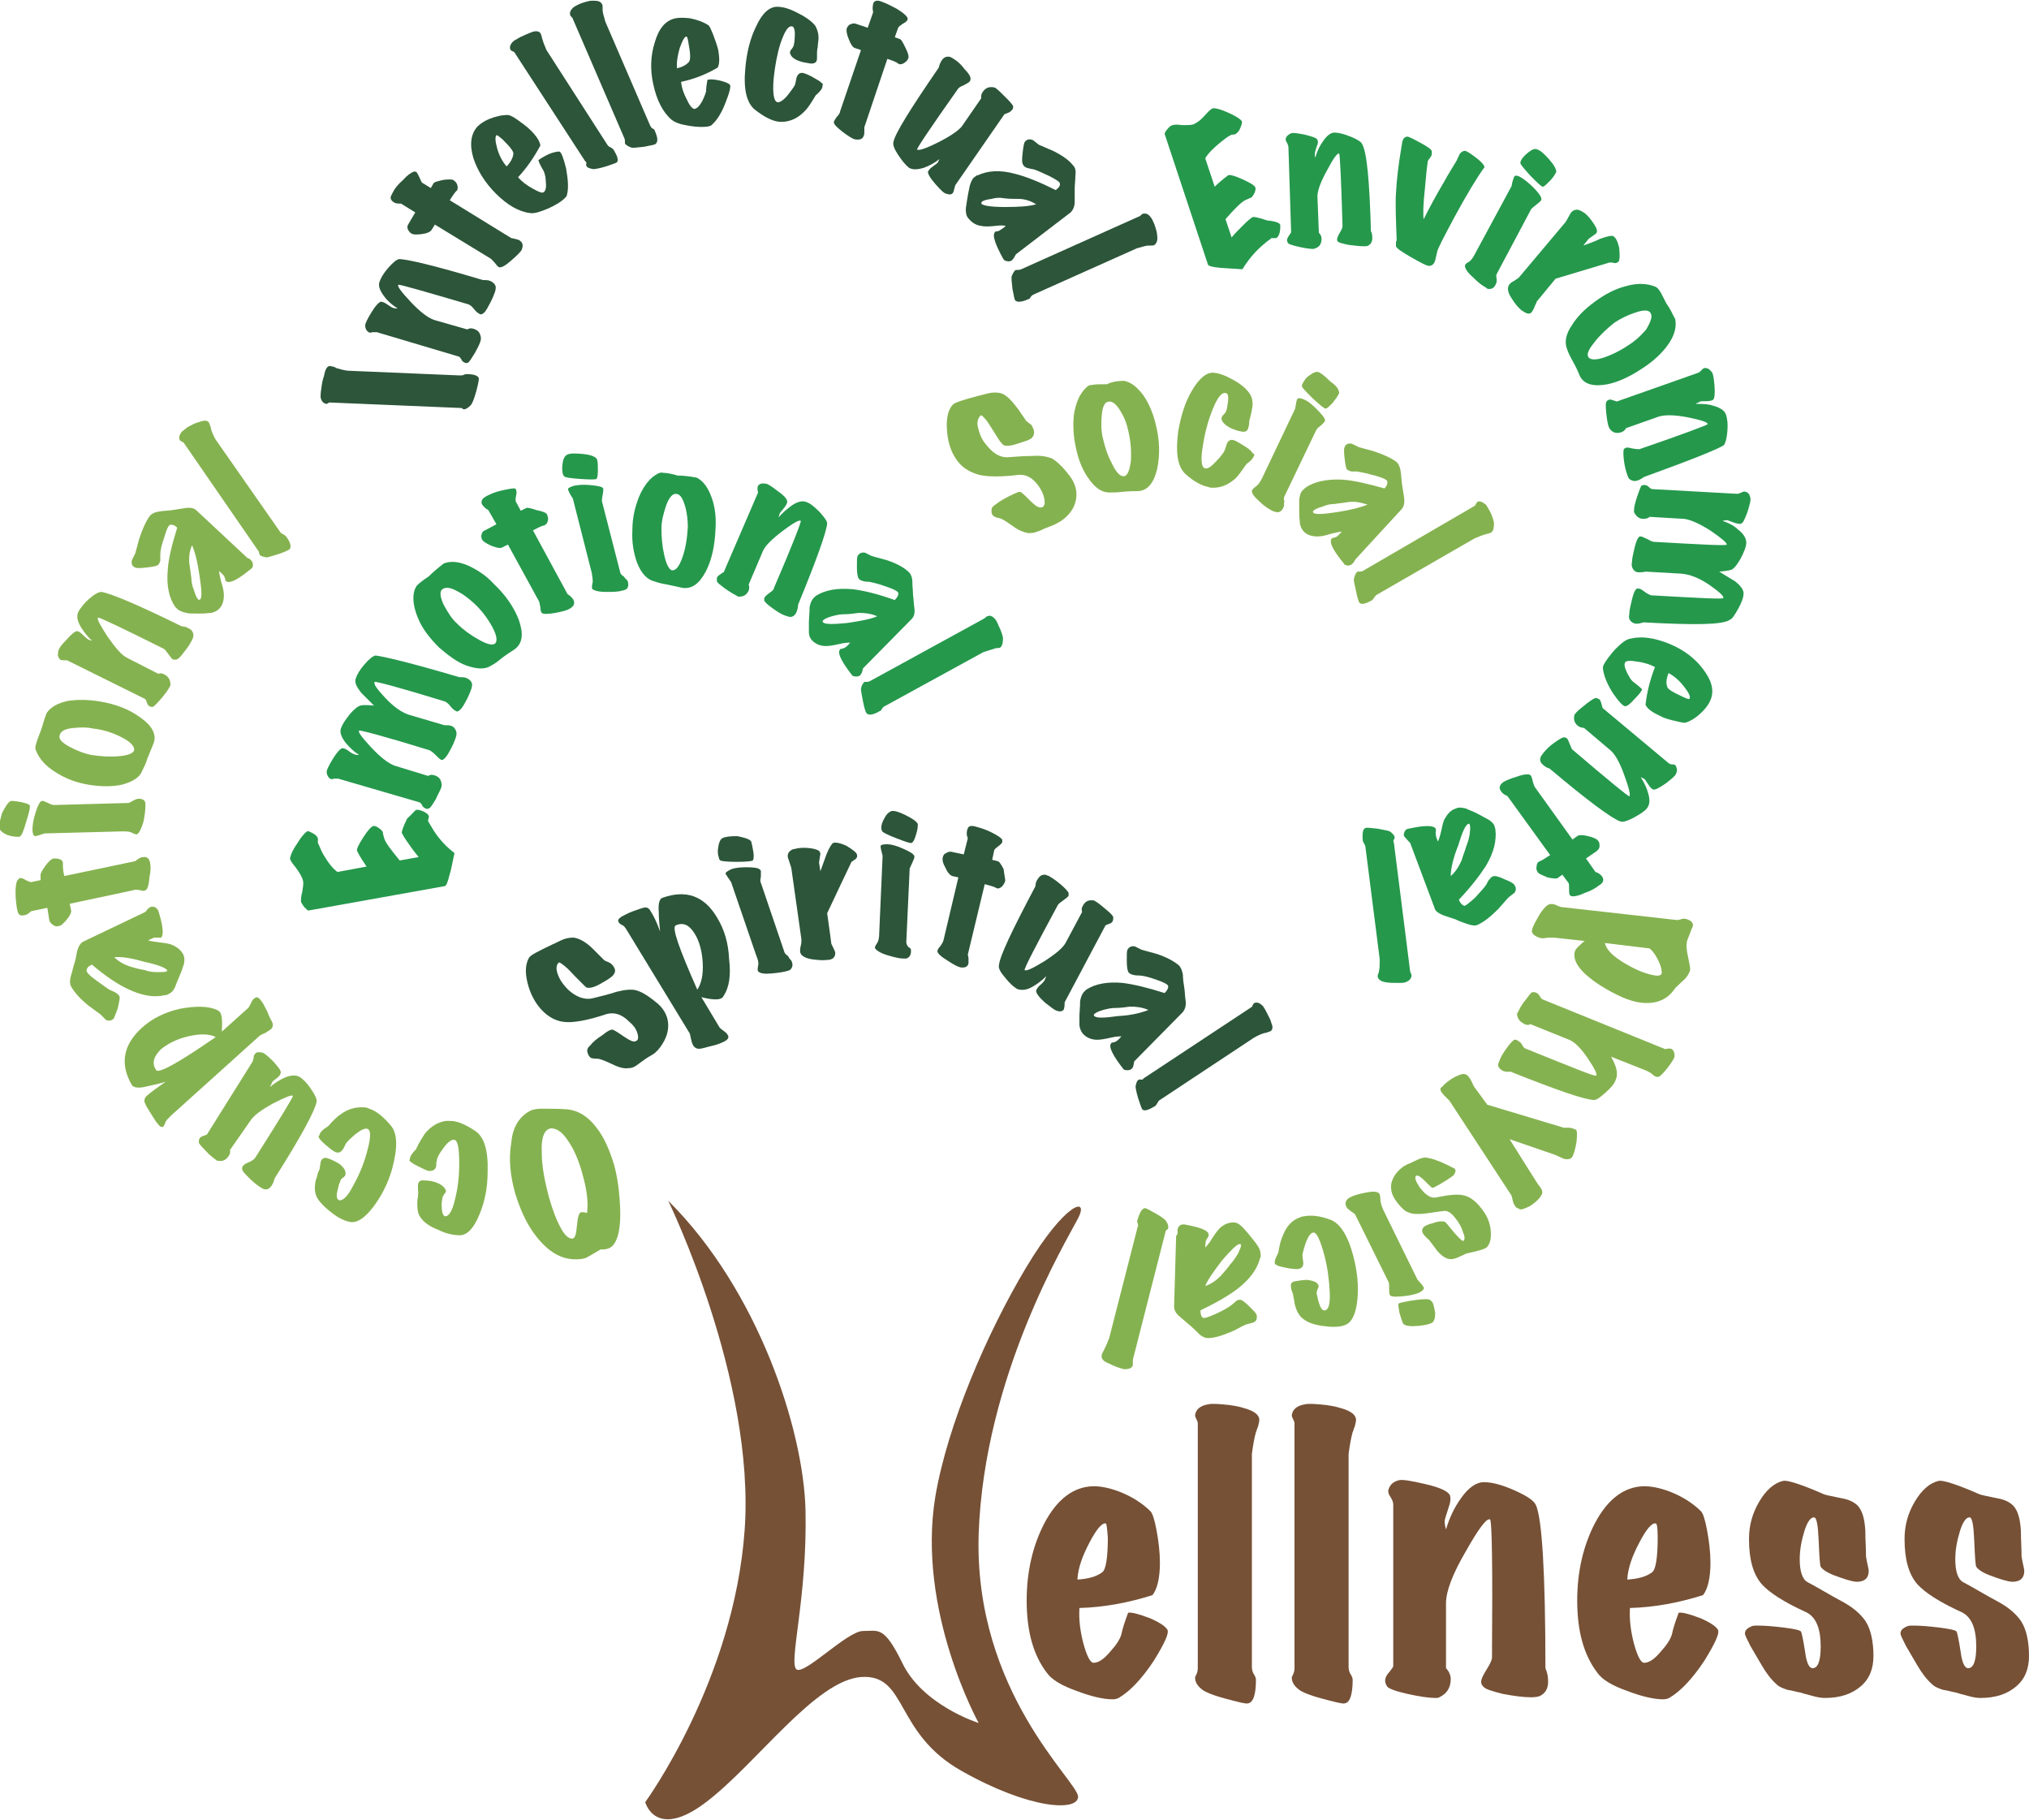 <?xml version="1.0" encoding="UTF-8" standalone="yes"?>
<svg version="1.1" id="Layer_1" xmlns="http://www.w3.org/2000/svg" xmlns:xlink="http://www.w3.org/1999/xlink" x="0px" y="0px" viewBox="0 0 300 269" style="enable-background:new 0 0 300 269;" xml:space="preserve">
  <style type="text/css">
	.st0{fill:#765136;}
	.st1{fill:#2C5539;}
	.st2{fill:#25984C;}
	.st3{fill:#85B250;}
</style>
  <g>
    <g>
      <path class="st0" d="M172.6,240.9c0.3,0.5-0.4,2-2,4.6c-1.8,2.7-3.5,4.5-5.2,5.5c-0.2,0.1-0.5,0.2-0.9,0.2c-1.3,0-3.1-0.4-5.2-1.2&#xA;&#x9;&#x9;&#x9;c-2.3-0.8-3.8-1.7-4.5-2.7c-2-2.6-3-6.1-3-10.7c0-4.3,0.9-8.1,2.6-11.4c1.9-3.6,4.3-5.4,7.2-5.5c1.1,0,2.3,0.2,3.9,0.8&#xA;&#x9;&#x9;&#x9;c1.8,0.7,3.4,1.7,4.6,2.9c0.3,0.3,0.6,1.2,0.9,2.8c0.3,1.6,0.5,3.3,0.5,4.8c0,2.3-0.4,3.9-1.1,4.8c-3.5,1.1-7.1,1.8-10.8,1.9&#xA;&#x9;&#x9;&#x9;c-0.1,1.7,0.1,3.4,0.6,5.3c0.5,1.8,1,2.8,1.5,2.8c0.7,0,1.5-0.5,2.5-1.7c0.9-1,1.4-1.8,1.6-2.5c0.2-1,0.6-2.1,1-3.2&#xA;&#x9;&#x9;&#x9;c0.5-0.1,1.6,0.2,3.2,0.8C171.4,239.8,172.3,240.4,172.6,240.9z M163.5,225.2c-0.6-0.1-1.4,0.9-2.4,2.8c-1,1.9-1.7,3.7-1.8,5.5&#xA;&#x9;&#x9;&#x9;c1.5-0.1,2.8-0.4,3.7-1.1c0.5-0.4,0.8-2.1,0.8-5.1C163.7,225.9,163.6,225.2,163.5,225.2z"/>
      <path class="st0" d="M186.2,209.9c0,0.2-0.1,0.6-0.2,1c-0.2,0.4-0.2,0.7-0.3,0.8c-0.2,0.7-0.4,1.7-0.6,3.2v31.5&#xA;&#x9;&#x9;&#x9;c0,0.4,0.1,0.8,0.3,1.1c0.2,0.3,0.3,0.6,0.3,0.8c0,2.2-0.4,3.4-1.2,3.5c-0.3,0.1-1.4-0.2-3.3-0.7c-1.9-0.5-3-1-3.4-1.3&#xA;&#x9;&#x9;&#x9;c-0.8-0.6-1.1-1.2-1.1-1.8c0-0.1,0.1-0.3,0.2-0.5c0.1-0.2,0.2-0.5,0.2-0.9v-36.2c0-0.2-0.1-0.4-0.2-0.6c-0.1-0.2-0.2-0.4-0.2-0.6&#xA;&#x9;&#x9;&#x9;c0.1-0.8,0.7-1.4,1.9-1.6c0.3-0.1,1.1-0.1,2.2,0c1.3,0.1,2.4,0.3,3.3,0.6C185.5,208.6,186.2,209.2,186.2,209.9z"/>
      <path class="st0" d="M200.5,209.9c0,0.2-0.1,0.6-0.2,1c-0.2,0.4-0.2,0.7-0.3,0.8c-0.2,0.7-0.4,1.7-0.6,3.2v31.5&#xA;&#x9;&#x9;&#x9;c0,0.4,0.1,0.8,0.3,1.1c0.2,0.3,0.3,0.6,0.3,0.8c0,2.2-0.4,3.4-1.2,3.5c-0.3,0.1-1.4-0.2-3.3-0.7c-1.9-0.5-3-1-3.4-1.3&#xA;&#x9;&#x9;&#x9;c-0.8-0.6-1.1-1.2-1.1-1.8c0-0.1,0.1-0.3,0.2-0.5c0.1-0.2,0.2-0.5,0.2-0.9v-36.2c0-0.2-0.1-0.4-0.2-0.6c-0.1-0.2-0.2-0.4-0.2-0.6&#xA;&#x9;&#x9;&#x9;c0.1-0.8,0.7-1.4,1.9-1.6c0.3-0.1,1.1-0.1,2.2,0c1.3,0.1,2.4,0.3,3.3,0.6C199.8,208.6,200.5,209.2,200.5,209.9z"/>
      <path class="st0" d="M228.5,246.6c0.3,0.7,0.4,1.3,0.4,2c0,1-0.4,1.7-1.2,2.1c-0.2,0.1-0.7,0.2-1.3,0.2c-1.2,0-2.6-0.2-4.2-0.5&#xA;&#x9;&#x9;&#x9;c-1.6-0.4-2.6-0.7-2.9-1.1c-0.2-0.2-0.3-0.4-0.3-0.7c0-0.4,0.3-1,0.8-1.8c0.5-0.8,0.8-1.4,0.8-1.8c0.1-13.5,0-20.3-0.3-20.4&#xA;&#x9;&#x9;&#x9;c-0.5-0.2-1.7,1.4-3.5,4.6c-2,3.4-3,6-3,7.8v9.6c0.4,0.4,0.7,1,0.7,1.6c0,1.3-0.6,2.2-1.7,2.7c-0.1,0.1-0.3,0.1-0.6,0.1&#xA;&#x9;&#x9;&#x9;c-0.9,0-2.3-0.2-4.1-0.6c-1.8-0.4-2.8-0.8-3-1.1c-0.2-0.3-0.3-0.6-0.3-0.9c0-0.3,0.2-0.8,0.6-1.2c0.4-0.5,0.6-0.8,0.6-0.9v-23.9&#xA;&#x9;&#x9;&#x9;c0-0.3-0.1-0.6-0.4-1.1c-0.3-0.4-0.4-0.8-0.3-1.1c0.2-0.7,0.7-1.2,1.6-1.4c0.5-0.1,1.8,0.1,3.9,0.6c2.2,0.5,3.4,1.1,3.6,1.7&#xA;&#x9;&#x9;&#x9;c0.1,0.4,0.1,0.9-0.2,1.7c-0.4,1.2-0.6,1.9-0.6,2.1c0,0.4,0.1,0.8,0.2,1.2c0.5-1.7,1.2-3.2,2.2-4.6c1.1-1.6,2.3-2.4,3.4-2.4&#xA;&#x9;&#x9;&#x9;c1.2,0,2.7,0.4,4.5,1.2c1.8,0.8,2.9,1.5,3.2,2.2C228,224.5,228.5,232.6,228.5,246.6z"/>
      <path class="st0" d="M254,240.9c0.3,0.5-0.4,2-2,4.6c-1.8,2.7-3.5,4.5-5.2,5.5c-0.2,0.1-0.5,0.2-0.9,0.2c-1.3,0-3.1-0.4-5.2-1.2&#xA;&#x9;&#x9;&#x9;c-2.3-0.8-3.8-1.7-4.5-2.7c-2-2.6-3-6.1-3-10.7c0-4.3,0.9-8.1,2.6-11.4c1.9-3.6,4.3-5.4,7.2-5.5c1.1,0,2.3,0.2,3.9,0.8&#xA;&#x9;&#x9;&#x9;c1.8,0.7,3.4,1.7,4.6,2.9c0.3,0.3,0.6,1.2,0.9,2.8c0.3,1.6,0.5,3.3,0.5,4.8c0,2.3-0.4,3.9-1.1,4.8c-3.5,1.1-7.1,1.8-10.8,1.9&#xA;&#x9;&#x9;&#x9;c-0.1,1.7,0.1,3.4,0.6,5.3c0.5,1.8,1,2.8,1.5,2.8c0.7,0,1.5-0.5,2.5-1.7c0.9-1,1.4-1.8,1.6-2.5c0.2-1,0.6-2.1,1-3.2&#xA;&#x9;&#x9;&#x9;c0.5-0.1,1.6,0.2,3.2,0.8C252.8,239.8,253.7,240.4,254,240.9z M244.8,225.2c-0.6-0.1-1.4,0.9-2.4,2.8c-1,1.9-1.7,3.7-1.8,5.5&#xA;&#x9;&#x9;&#x9;c1.5-0.1,2.8-0.4,3.7-1.1c0.5-0.4,0.8-2.1,0.8-5.1C245.1,225.9,245,225.2,244.8,225.2z"/>
      <path class="st0" d="M277,244.8c0,1.9-0.6,3.4-1.9,4.5c-1.3,1.1-3,1.7-5.3,1.7c-0.5,0-1.1-0.1-1.8-0.3c-1.2-0.3-1.8-0.5-1.8-0.5&#xA;&#x9;&#x9;&#x9;c-0.6-0.1-1.2-0.3-1.9-0.4c-0.6-0.2-1.2-0.4-1.6-0.8c-0.8-0.7-1.5-1.6-2.2-2.8c-0.6-1-1.1-1.9-1.7-2.9c-0.5-1-0.8-1.6-0.8-1.8&#xA;&#x9;&#x9;&#x9;c0-0.5,0.3-0.8,1-1.1c0.2-0.1,0.5-0.1,0.9-0.1c1,0,2.3,0.1,3.9,0.3c1.6,0.2,2.4,0.4,2.5,0.6c0.1,0.2,0.3,1.1,0.6,3&#xA;&#x9;&#x9;&#x9;c0.2,1.6,0.6,2.4,1.1,2.4c0.8,0,1.2-1.1,1.2-3.2c0-2.7-0.7-4.4-2.2-5.1c-3.3-1.5-5.4-2.9-6.5-4.1c-1.3-1.5-1.9-3.7-1.9-6.7&#xA;&#x9;&#x9;&#x9;c0-2,0.5-3.8,1.5-5.5c1-1.7,2.2-2.8,3.6-3.1c0.6-0.1,2.6,0.5,6,2c0.3,0.1,1.2,0.3,2.7,0.6c1.1,0.2,1.8,0.6,2.3,1.1&#xA;&#x9;&#x9;&#x9;c0.7,0.8,1,2,1.1,3.7c0,1.3,0.1,2.5,0.1,3.8c0.2,1.2,0.4,1.8,0.4,2.1c0,1-0.5,1.5-1.4,1.6c-0.5,0.1-1.4-0.1-2.8-0.6&#xA;&#x9;&#x9;&#x9;c-1.5-0.5-2.5-1-2.9-1.6c-0.1-0.1-0.2-1.4-0.3-3.9c-0.1-2.3-0.3-3.4-0.7-3.4c-0.5,0-1,0.7-1.4,2c-0.4,1.3-0.7,2.7-0.7,4.2&#xA;&#x9;&#x9;&#x9;c0,1.8,0.4,3,1.2,3.4c1.7,0.9,3.3,1.9,5,2.8c1.7,0.9,2.8,1.9,3.5,2.9C276.6,240.8,277,242.6,277,244.8z"/>
      <path class="st0" d="M300,244.8c0,1.9-0.6,3.4-1.9,4.5c-1.3,1.1-3,1.7-5.3,1.7c-0.5,0-1.1-0.1-1.8-0.3c-1.2-0.3-1.8-0.5-1.8-0.5&#xA;&#x9;&#x9;&#x9;c-0.6-0.1-1.2-0.3-1.9-0.4c-0.6-0.2-1.2-0.4-1.6-0.8c-0.8-0.7-1.5-1.6-2.2-2.8c-0.6-1-1.1-1.9-1.7-2.9c-0.5-1-0.8-1.6-0.8-1.8&#xA;&#x9;&#x9;&#x9;c0-0.5,0.3-0.8,1-1.1c0.2-0.1,0.5-0.1,0.9-0.1c1,0,2.3,0.1,3.9,0.3c1.6,0.2,2.4,0.4,2.5,0.6c0.1,0.2,0.3,1.1,0.6,3&#xA;&#x9;&#x9;&#x9;c0.2,1.6,0.6,2.4,1.1,2.4c0.8,0,1.2-1.1,1.2-3.2c0-2.7-0.7-4.4-2.2-5.1c-3.3-1.5-5.4-2.9-6.5-4.1c-1.3-1.5-1.9-3.7-1.9-6.7&#xA;&#x9;&#x9;&#x9;c0-2,0.5-3.8,1.5-5.5c1-1.7,2.2-2.8,3.6-3.1c0.6-0.1,2.6,0.5,6,2c0.3,0.1,1.2,0.3,2.7,0.6c1.1,0.2,1.8,0.6,2.3,1.1&#xA;&#x9;&#x9;&#x9;c0.7,0.8,1,2,1.1,3.7c0,1.3,0.1,2.5,0.1,3.8c0.2,1.2,0.4,1.8,0.4,2.1c0,1-0.5,1.5-1.4,1.6c-0.5,0.1-1.4-0.1-2.8-0.6&#xA;&#x9;&#x9;&#x9;c-1.5-0.5-2.5-1-2.9-1.6c-0.1-0.1-0.2-1.4-0.3-3.9c-0.1-2.3-0.3-3.4-0.7-3.4c-0.5,0-1,0.7-1.4,2c-0.4,1.3-0.7,2.7-0.7,4.2&#xA;&#x9;&#x9;&#x9;c0,1.8,0.4,3,1.2,3.4c1.7,0.9,3.3,1.9,5,2.8c1.7,0.9,2.8,1.9,3.5,2.9C299.6,240.8,300,242.6,300,244.8z"/>
    </g>
    <g>
      <path class="st1" d="M48.8,54.1c0.1,0,0.3,0.1,0.5,0.1c0.2,0.1,0.3,0.1,0.4,0.2c0.4,0.1,0.9,0.3,1.7,0.4L68,55.5&#xA;&#x9;&#x9;&#x9;c0.2,0,0.4,0,0.6-0.1c0.2-0.1,0.3-0.1,0.4-0.1c1.2,0,1.8,0.3,1.8,0.7c0,0.2-0.1,0.8-0.4,1.9c-0.3,1.1-0.6,1.8-0.8,2&#xA;&#x9;&#x9;&#x9;c-0.4,0.4-0.7,0.6-1,0.6c-0.1,0-0.2,0-0.2-0.1c-0.1-0.1-0.2-0.1-0.5-0.1l-19.1-0.8c-0.1,0-0.2,0-0.3,0.1c-0.1,0.1-0.2,0.1-0.3,0.1&#xA;&#x9;&#x9;&#x9;c-0.4-0.1-0.7-0.4-0.8-1c0-0.2,0-0.6,0.1-1.2c0.1-0.8,0.2-1.4,0.4-1.9C48.1,54.5,48.4,54.1,48.8,54.1z"/>
      <path class="st1" d="M71.4,41.4c0.4,0,0.7,0,1,0.1c0.5,0.2,0.8,0.5,0.9,0.9c0,0.1,0,0.4-0.1,0.7c-0.2,0.6-0.5,1.3-0.9,2&#xA;&#x9;&#x9;&#x9;c-0.4,0.8-0.7,1.2-1,1.3c-0.1,0.1-0.3,0.1-0.4,0c-0.2-0.1-0.5-0.3-0.8-0.7c-0.3-0.4-0.6-0.6-0.8-0.7c-6.8-2-10.3-3-10.4-2.9&#xA;&#x9;&#x9;&#x9;c-0.2,0.2,0.4,1,1.8,2.5c1.4,1.5,2.6,2.4,3.5,2.7l4.9,1.4c0.3-0.2,0.6-0.2,0.9-0.1c0.7,0.2,1,0.6,1.1,1.3c0,0.1,0,0.2,0,0.3&#xA;&#x9;&#x9;&#x9;c-0.1,0.5-0.4,1.1-0.9,2c-0.5,0.8-0.8,1.3-1,1.4c-0.2,0.1-0.3,0.1-0.5,0c-0.2-0.1-0.4-0.2-0.5-0.5c-0.2-0.3-0.3-0.4-0.4-0.4&#xA;&#x9;&#x9;&#x9;l-12.1-3.6c-0.1,0-0.3,0-0.6,0c-0.3,0.1-0.5,0.1-0.6,0c-0.3-0.2-0.5-0.5-0.5-1c0-0.3,0.3-0.9,0.9-1.9c0.6-1,1.1-1.5,1.4-1.6&#xA;&#x9;&#x9;&#x9;c0.2,0,0.5,0.1,0.8,0.3c0.6,0.4,0.9,0.6,1,0.6c0.2,0.1,0.4,0.1,0.7,0.1c-0.8-0.5-1.5-1.1-2-1.8c-0.6-0.8-0.9-1.5-0.7-2.1&#xA;&#x9;&#x9;&#x9;c0.2-0.6,0.6-1.3,1.3-2.1c0.7-0.8,1.2-1.2,1.6-1.3C60.2,38.3,64.4,39.3,71.4,41.4z"/>
      <path class="st1" d="M67,26.6c0.3,0.2,0.5,0.4,0.6,0.7c0.1,0.3,0.1,0.6,0,0.8c0,0.1-0.1,0.1-0.1,0.1c-0.2,0.2-0.5,0.6-1,1.4&#xA;&#x9;&#x9;&#x9;l9.1,5.6c0,0,0.1,0,0.5,0.1c0.3,0.1,0.6,0.1,0.8,0.3c0.4,0.3,0.5,0.7,0.2,1.4c-0.2,0.3-0.7,0.8-1.5,1.5c-0.9,0.8-1.5,1.1-1.8,1&#xA;&#x9;&#x9;&#x9;c-0.1,0-0.3-0.2-0.6-0.6c-0.3-0.3-0.5-0.6-0.7-0.7l-8.2-5l-0.5,0.8c-0.2,0.3-0.7,0.5-1.4,0.6c-0.8,0.1-1.3,0.1-1.6-0.1&#xA;&#x9;&#x9;&#x9;c-0.2-0.1-0.4-0.4-0.5-0.6c-0.1-0.3-0.1-0.5,0.1-0.8l1-1.7l-2.1-1.3c-0.4,0-0.9,0-1.2-0.3c-0.3-0.2-0.4-0.5-0.3-0.8&#xA;&#x9;&#x9;&#x9;c0.1-0.2,0.2-0.4,0.3-0.6c0.3-0.6,0.8-1.2,1.5-1.8c0.6-0.7,1.1-1,1.5-1.2c0.2-0.1,0.3,0,0.4,0c0.2,0.1,0.3,0.4,0.5,0.8&#xA;&#x9;&#x9;&#x9;c0.2,0.4,0.3,0.7,0.4,0.8l1.3,0.8l0.4-0.7c0.1-0.2,0.6-0.3,1.4-0.5C66.2,26.5,66.8,26.5,67,26.6z"/>
      <path class="st1" d="M82.7,22.4c0.3,0.1,0.6,0.9,1,2.5c0.3,1.7,0.4,3,0.1,4c0,0.1-0.1,0.2-0.3,0.4c-0.5,0.5-1.3,1-2.4,1.5&#xA;&#x9;&#x9;&#x9;c-1.2,0.5-2.1,0.8-2.7,0.7c-1.7-0.2-3.4-1.2-5.1-2.9c-1.6-1.6-2.7-3.4-3.3-5.2c-0.6-2-0.4-3.6,0.6-4.7c0.4-0.4,1-0.8,1.7-1.1&#xA;&#x9;&#x9;&#x9;c1-0.4,1.9-0.6,2.8-0.6c0.2,0,0.7,0.2,1.4,0.7c0.7,0.5,1.4,1,2,1.6c0.9,0.9,1.3,1.6,1.4,2.2c-0.9,1.7-2,3.3-3.3,4.7&#xA;&#x9;&#x9;&#x9;c0.6,0.7,1.3,1.2,2.2,1.7c0.9,0.5,1.4,0.7,1.6,0.5c0.3-0.2,0.4-0.8,0.3-1.6c0-0.7-0.2-1.2-0.3-1.5c-0.3-0.5-0.6-1-0.8-1.6&#xA;&#x9;&#x9;&#x9;c0.2-0.2,0.7-0.5,1.5-0.9C81.8,22.5,82.4,22.4,82.7,22.4z M73.4,20c-0.2,0.2-0.2,0.8,0.1,1.9c0.3,1.1,0.8,2,1.4,2.7&#xA;&#x9;&#x9;&#x9;c0.6-0.6,0.9-1.2,1-1.8c0.1-0.4-0.5-1.1-1.6-2.2C73.8,20.2,73.5,19.9,73.4,20z"/>
      <path class="st1" d="M79.9,4.9C80,5,80,5.2,80.1,5.4c0,0.2,0.1,0.4,0.1,0.4c0.1,0.4,0.3,0.9,0.6,1.6l9,14c0.1,0.2,0.3,0.3,0.5,0.4&#xA;&#x9;&#x9;&#x9;c0.2,0.1,0.3,0.2,0.4,0.3c0.6,1,0.8,1.6,0.5,1.9c-0.1,0.1-0.7,0.3-1.6,0.6c-1,0.3-1.6,0.4-1.9,0.4c-0.5-0.1-0.9-0.2-1-0.5&#xA;&#x9;&#x9;&#x9;c0-0.1-0.1-0.1,0-0.3c0-0.1,0-0.3-0.2-0.4L76.1,7.8c-0.1-0.1-0.1-0.2-0.3-0.2c-0.1-0.1-0.2-0.1-0.3-0.2c-0.2-0.4-0.1-0.8,0.4-1.3&#xA;&#x9;&#x9;&#x9;c0.1-0.1,0.5-0.3,1-0.6c0.6-0.3,1.1-0.5,1.6-0.7C79.2,4.5,79.7,4.6,79.9,4.9z"/>
      <path class="st1" d="M89,0.6c0.1,0.1,0.1,0.3,0.1,0.5c0,0.2,0,0.4,0,0.4c0,0.4,0.2,0.9,0.4,1.7l6.6,15.3c0.1,0.2,0.2,0.4,0.4,0.5&#xA;&#x9;&#x9;&#x9;c0.2,0.1,0.3,0.2,0.3,0.3c0.5,1.1,0.5,1.7,0.1,2c-0.1,0.1-0.7,0.2-1.7,0.4c-1,0.1-1.6,0.2-1.9,0.1c-0.5-0.2-0.8-0.4-0.9-0.6&#xA;&#x9;&#x9;&#x9;c0-0.1,0-0.2,0-0.3c0-0.1,0-0.3-0.1-0.5L84.7,2.8c0-0.1-0.1-0.2-0.2-0.3c-0.1-0.1-0.2-0.2-0.2-0.3c-0.1-0.4,0.1-0.8,0.6-1.2&#xA;&#x9;&#x9;&#x9;c0.2-0.1,0.5-0.3,1-0.5c0.6-0.2,1.2-0.4,1.7-0.4C88.4,0.1,88.8,0.2,89,0.6z"/>
      <path class="st1" d="M107.9,12.5c0.2,0.2,0,1.1-0.6,2.6c-0.6,1.6-1.3,2.7-2.1,3.4c-0.1,0.1-0.2,0.1-0.5,0.2&#xA;&#x9;&#x9;&#x9;c-0.7,0.1-1.6,0.1-2.8-0.1c-1.3-0.2-2.1-0.5-2.6-0.9c-1.3-1.1-2.2-2.9-2.7-5.2c-0.5-2.2-0.4-4.3,0.2-6.2c0.6-2.1,1.6-3.3,3.1-3.6&#xA;&#x9;&#x9;&#x9;c0.5-0.1,1.2-0.1,2.1,0c1,0.2,1.9,0.5,2.7,1c0.2,0.1,0.4,0.6,0.7,1.3c0.3,0.8,0.6,1.6,0.8,2.4c0.2,1.2,0.2,2.1-0.1,2.6&#xA;&#x9;&#x9;&#x9;c-1.7,1-3.5,1.7-5.4,2.1c0.1,0.9,0.4,1.8,0.9,2.7c0.4,0.9,0.8,1.3,1.1,1.3c0.4-0.1,0.7-0.4,1.1-1.1c0.3-0.6,0.5-1.1,0.6-1.5&#xA;&#x9;&#x9;&#x9;c0-0.6,0.1-1.1,0.2-1.7c0.3-0.1,0.9-0.1,1.8,0.1C107.2,12.1,107.7,12.3,107.9,12.5z M101.5,5.4c-0.3,0-0.6,0.6-1,1.7&#xA;&#x9;&#x9;&#x9;c-0.3,1.1-0.5,2.1-0.4,3c0.8-0.2,1.4-0.5,1.8-1c0.2-0.3,0.2-1.2-0.1-2.7C101.7,5.7,101.6,5.4,101.5,5.4z"/>
      <path class="st1" d="M121.6,12.8c0,0.3-0.4,0.8-1,1.3c-0.6,1-1.1,1.8-1.5,2.2c-0.9,1-2,1.6-3.2,1.7c-0.3,0-0.5,0-0.7,0&#xA;&#x9;&#x9;&#x9;c-1-0.1-2.2-0.7-3.6-1.8c-1.2-1-1.7-3-1.4-6.1c0.2-2.3,0.7-4.4,1.6-6.2c0.9-2,2-2.9,3.1-2.9c0.9,0,1.9,0.3,3.2,1&#xA;&#x9;&#x9;&#x9;c1.2,0.6,2.1,1.3,2.5,1.9c0.3,0.6,0.5,1.3,0.4,2.1c0,0.2-0.1,0.6-0.1,1c-0.1,0.4-0.1,0.7-0.1,0.9c0,0.5,0,0.7,0,0.7&#xA;&#x9;&#x9;&#x9;c0,0.6-0.3,0.8-0.9,0.8c-0.6-0.1-1.3-0.2-1.8-0.4c-0.8-0.3-1.2-0.7-1.3-1.2c0-0.2,0.1-0.4,0.3-0.6c0.2-0.3,0.3-0.5,0.3-0.7&#xA;&#x9;&#x9;&#x9;c0-0.1,0.1-0.4,0.1-0.9c0.1-1.1-0.1-1.7-0.4-1.7c-0.6-0.1-1.1,0.8-1.7,2.5c-0.5,1.6-0.8,3.3-1,5.1c-0.2,2.2,0,3.4,0.5,3.6&#xA;&#x9;&#x9;&#x9;c0.4,0.1,1-0.3,1.7-1.2c0.6-0.8,1-1.3,1-1.6c0.1-0.3,0.1-0.6,0.2-0.9c0.2-0.5,0.5-0.7,1-0.6c0.3,0.1,0.9,0.3,1.7,0.8&#xA;&#x9;&#x9;&#x9;c0.8,0.4,1.2,0.8,1.2,1C121.6,12.5,121.6,12.6,121.6,12.8z"/>
      <path class="st1" d="M134.3,8.6c-0.1,0.3-0.3,0.5-0.6,0.7c-0.3,0.2-0.5,0.2-0.7,0.2c-0.1,0-0.1-0.1-0.2-0.1&#xA;&#x9;&#x9;&#x9;c-0.2-0.2-0.7-0.4-1.6-0.7l-3.4,10.1c0,0,0,0.1,0,0.5c0,0.3,0,0.6-0.1,0.8c-0.2,0.5-0.6,0.6-1.3,0.5c-0.4-0.1-1-0.5-1.8-1.1&#xA;&#x9;&#x9;&#x9;c-0.9-0.7-1.4-1.2-1.3-1.5c0-0.1,0.2-0.4,0.4-0.7c0.3-0.3,0.5-0.6,0.5-0.8l3.1-9.1l-0.9-0.3c-0.3-0.1-0.6-0.5-0.9-1.3&#xA;&#x9;&#x9;&#x9;c-0.3-0.7-0.4-1.3-0.3-1.6c0.1-0.3,0.3-0.5,0.5-0.6c0.3-0.1,0.5-0.2,0.8-0.1l1.8,0.6l0.8-2.3c-0.1-0.4-0.1-0.8,0-1.2&#xA;&#x9;&#x9;&#x9;c0.1-0.4,0.3-0.5,0.7-0.5c0.2,0,0.4,0.1,0.7,0.2c0.6,0.2,1.3,0.6,2.1,1c0.8,0.5,1.3,0.9,1.5,1.2c0.1,0.1,0.1,0.3,0.1,0.4&#xA;&#x9;&#x9;&#x9;c-0.1,0.2-0.3,0.4-0.7,0.6c-0.4,0.3-0.6,0.4-0.7,0.6l-0.5,1.4l0.8,0.3c0.2,0.1,0.4,0.5,0.8,1.3S134.4,8.4,134.3,8.6z"/>
      <path class="st1" d="M149.8,15.7c0,0.2,0,0.4-0.2,0.6c-0.1,0.1-0.3,0.3-0.6,0.4c-0.3,0.1-0.5,0.2-0.5,0.2l-7.2,10.4&#xA;&#x9;&#x9;&#x9;c-0.1,0.1-0.1,0.3-0.2,0.6c-0.1,0.3-0.1,0.5-0.2,0.6c-0.2,0.3-0.5,0.3-1.1,0.1c-0.3-0.1-0.8-0.6-1.5-1.4c-0.8-0.9-1.1-1.5-1.1-1.8&#xA;&#x9;&#x9;&#x9;c0.1-0.2,0.3-0.5,0.6-0.7c0.4-0.3,0.7-0.5,0.8-0.6c0.1-0.1,0.2-0.4,0.3-0.6c-0.7,0.6-1.5,1-2.3,1.3c-1,0.3-1.7,0.3-2.2,0&#xA;&#x9;&#x9;&#x9;c-0.5-0.4-1-1-1.6-1.9c-0.6-0.9-0.8-1.5-0.7-1.9c0.2-1.2,2.5-4.9,6.7-11c0.1-0.4,0.2-0.7,0.4-1c0.3-0.5,0.7-0.7,1.2-0.6&#xA;&#x9;&#x9;&#x9;c0.1,0,0.3,0.1,0.6,0.3c0.5,0.3,1.1,0.8,1.6,1.5c0.6,0.6,0.9,1.1,0.9,1.4c0,0.1,0,0.3-0.1,0.4c-0.1,0.2-0.4,0.3-0.9,0.6&#xA;&#x9;&#x9;&#x9;c-0.5,0.2-0.8,0.4-0.9,0.6c-4.1,5.8-6.1,8.8-6,8.9c0.2,0.2,1.2-0.1,3-1c1.8-0.9,3-1.7,3.6-2.4l2.9-4.2c-0.1-0.3,0-0.6,0.2-0.9&#xA;&#x9;&#x9;&#x9;c0.4-0.6,0.9-0.8,1.6-0.7c0.1,0,0.2,0.1,0.3,0.1c0.4,0.3,0.9,0.8,1.6,1.5C149.4,15.1,149.8,15.6,149.8,15.7z"/>
      <path class="st1" d="M149.6,38.5c-0.2,0.1-0.4,0.2-0.7,0.1c-0.3,0-0.5-0.2-0.6-0.4c-1.1-2-1.5-3.2-1.3-3.7c0-0.1,0.1-0.1,0.1-0.2&#xA;&#x9;&#x9;&#x9;c0.1-0.1,0.2-0.1,0.3-0.1c0.1,0,0.2,0,0.3-0.1c0.1,0,0.2-0.1,0.2-0.1c0.1-0.1,0.4-0.2,0.8-0.6c-0.3-0.1-0.8-0.1-1.6,0&#xA;&#x9;&#x9;&#x9;c-0.9,0.1-1.6,0.1-2,0c-0.8-0.1-1.4-0.5-1.9-1.1c-0.3-0.3-0.4-0.8-0.4-1.3c0-0.3,0.1-0.8,0.2-1.5c0.2-1.3,0.4-2,0.4-2.1&#xA;&#x9;&#x9;&#x9;c0.2-0.6,0.4-1.1,0.8-1.3c0.1-0.1,0.2-0.2,0.4-0.2c1.5-0.7,3.3-0.8,5.5-0.2c1.6,0.4,3.6,1.2,6,2.4c0.5-0.4,0.7-0.7,0.6-1&#xA;&#x9;&#x9;&#x9;c0-0.2-0.6-0.6-1.6-1.1c-1.1-0.5-1.9-0.9-2.4-1c-0.2,0-0.5-0.1-0.9-0.2c-0.3-0.1-0.5-0.3-0.6-0.6c-0.1-0.2-0.1-0.7,0-1.6&#xA;&#x9;&#x9;&#x9;c0.1-0.9,0.2-1.4,0.3-1.6c0.3-0.4,0.7-0.5,1.2-0.3c0,0,0.3,0.2,0.9,0.7c0.7,0.3,1.4,0.6,2.1,0.9c1.4,0.7,2.4,1.4,3,2.2&#xA;&#x9;&#x9;&#x9;c0.3,0.3,0.4,0.8,0.3,1.5c0,0.6-0.1,1.3-0.1,1.9c0,0.6,0,1.3,0,1.9c0,0.8-0.3,1.3-0.6,1.6l-8.1,6.2&#xA;&#x9;&#x9;&#x9;C149.9,38.2,149.7,38.4,149.6,38.5z M153.2,30.2c-0.8-0.5-1.7-0.8-2.6-0.8c-0.7,0-1.5,0-2.2-0.1c-0.5-0.1-1.1-0.1-1.8,0.1&#xA;&#x9;&#x9;&#x9;c-0.7,0.1-1.1,0.2-1.4,0.4c-0.1,0.1-0.1,0.2-0.1,0.3c0.2,0.3,1.4,0.5,3.5,0.5C150.7,30.6,152.2,30.5,153.2,30.2z"/>
      <path class="st1" d="M170.7,36.2c-0.1,0.1-0.3,0.1-0.5,0.1c-0.2,0-0.4,0-0.4,0c-0.4,0-0.9,0.2-1.7,0.4l-15.2,6.8&#xA;&#x9;&#x9;&#x9;c-0.2,0.1-0.4,0.2-0.5,0.4c-0.1,0.2-0.2,0.3-0.3,0.3c-1.1,0.5-1.7,0.5-2,0.2c-0.1-0.1-0.2-0.7-0.4-1.7c-0.1-1-0.2-1.6-0.1-1.9&#xA;&#x9;&#x9;&#x9;c0.2-0.5,0.4-0.8,0.6-0.9c0.1,0,0.2,0,0.3,0c0.1,0,0.3,0,0.5-0.1l17.4-7.8c0.1,0,0.2-0.1,0.3-0.2c0.1-0.1,0.2-0.2,0.3-0.2&#xA;&#x9;&#x9;&#x9;c0.4-0.1,0.8,0,1.2,0.6c0.1,0.1,0.3,0.5,0.5,1c0.2,0.6,0.4,1.2,0.4,1.7C171.2,35.5,171,36,170.7,36.2z"/>
    </g>
    <g>
      <path class="st2" d="M189.3,33.3c0,0.3,0,0.7-0.1,1.1c-0.1,0.4-0.3,0.7-0.5,0.8c0,0-0.1,0-0.3,0c-0.2,0-0.3,0-0.4,0&#xA;&#x9;&#x9;&#x9;c0,0-0.1,0-0.1,0.1c-0.5,0.3-0.9,0.7-1.4,1.1c-1.1,1-2,2.1-2.8,3.4c-1.9-0.1-3-0.2-3.2-0.2c-1.2-0.1-1.9-0.3-1.9-0.5l-6.4-19.3&#xA;&#x9;&#x9;&#x9;c0-0.1,0.1-0.4,0.4-0.7c0.3-0.4,0.6-0.6,0.8-0.6c0.2-0.1,0.7-0.1,1.4,0c0.7,0,1.2,0,1.6-0.1c0.5-0.2,1.1-0.6,1.8-1.4&#xA;&#x9;&#x9;&#x9;c0.6-0.7,1-1,1.2-1c0.5,0,1.2,0.2,2.3,0.7c1.1,0.5,1.7,0.9,1.9,1.2c0.1,0.1,0,0.5-0.2,1c-0.2,0.5-0.5,0.8-0.7,0.9&#xA;&#x9;&#x9;&#x9;c-0.2,0.1-0.3,0.1-0.4,0.1c-0.1,0-0.2,0-0.2,0c-0.6,0.3-1.1,0.7-1.6,1.1c-1.1,0.9-1.9,1.7-2.3,2.4l1.4,4.2c0.5-0.5,1.2-1.1,2-1.7&#xA;&#x9;&#x9;&#x9;c0.3-0.1,1,0.1,2.1,0.6c1.1,0.5,1.8,0.9,1.9,1.2c0.1,0.2,0,0.5-0.1,0.8c-0.2,0.3-0.3,0.6-0.5,0.7c-0.2,0.1-0.5,0.2-0.9,0.4&#xA;&#x9;&#x9;&#x9;c-0.6,0.3-1.6,1.3-2.9,2.8l0.9,2.7c0.4-0.5,1-1.1,1.7-1.8c0.7-0.7,1.2-1.1,1.4-1.2c0.2-0.1,1,0.1,2.2,0.5&#xA;&#x9;&#x9;&#x9;C188.7,32.7,189.3,33,189.3,33.3z"/>
      <path class="st2" d="M202.7,34.2c0.2,0.3,0.2,0.7,0.2,1c0,0.5-0.2,0.9-0.6,1.1c-0.1,0.1-0.3,0.1-0.7,0.1c-0.6,0-1.3-0.1-2.2-0.2&#xA;&#x9;&#x9;&#x9;c-0.9-0.2-1.4-0.3-1.6-0.5c-0.1-0.1-0.1-0.2-0.1-0.3c0-0.2,0.1-0.5,0.4-1c0.3-0.5,0.4-0.8,0.4-1c-0.2-7.1-0.4-10.7-0.5-10.7&#xA;&#x9;&#x9;&#x9;c-0.3-0.1-0.9,0.8-1.8,2.5c-1,1.8-1.5,3.2-1.4,4.1l0.2,5.1c0.2,0.2,0.4,0.5,0.4,0.9c0,0.7-0.3,1.2-0.9,1.4c-0.1,0-0.2,0.1-0.3,0.1&#xA;&#x9;&#x9;&#x9;c-0.5,0-1.2-0.1-2.1-0.3c-0.9-0.2-1.5-0.4-1.6-0.5c-0.1-0.1-0.2-0.3-0.2-0.5c0-0.2,0.1-0.4,0.3-0.7c0.2-0.3,0.3-0.4,0.3-0.5&#xA;&#x9;&#x9;&#x9;l-0.4-12.6c0-0.1-0.1-0.3-0.2-0.6c-0.2-0.2-0.2-0.4-0.2-0.6c0.1-0.4,0.4-0.6,0.8-0.8c0.3-0.1,1,0,2,0.2c1.2,0.3,1.8,0.5,1.9,0.8&#xA;&#x9;&#x9;&#x9;c0.1,0.2,0.1,0.5-0.1,0.9c-0.2,0.6-0.3,1-0.3,1.1c0,0.2,0,0.4,0.1,0.6c0.2-0.9,0.6-1.7,1.1-2.4c0.6-0.9,1.2-1.3,1.7-1.3&#xA;&#x9;&#x9;&#x9;c0.6,0,1.4,0.2,2.4,0.6c1,0.4,1.6,0.8,1.7,1.1C202.1,22.5,202.5,26.8,202.7,34.2z"/>
      <path class="st2" d="M219.5,24.7c-1.1,1.5-2.6,4-4.4,7.3c-1.6,3-2.5,4.7-2.6,5.2c-0.1,0.4-0.2,0.9-0.3,1.3&#xA;&#x9;&#x9;&#x9;c-0.2,0.6-0.5,0.8-0.9,0.8c-0.4,0-1.3-0.5-2.7-1.3c-1.4-0.8-2.1-1.3-2.2-1.6c0-0.2,0-0.4,0-0.6c0.1-0.2,0.1-0.4,0.1-0.5&#xA;&#x9;&#x9;&#x9;c-0.1-2.8-0.2-5-0.1-6.7c0.1-2.1,0.4-4.4,0.8-6.8c0-0.1,0-0.2,0.1-0.5c0-0.2,0-0.4,0.1-0.5c0.1-0.4,0.4-0.6,0.7-0.6&#xA;&#x9;&#x9;&#x9;c0.2,0,0.8,0.3,1.9,0.9c1.1,0.6,1.7,1,1.7,1.3c0,0.1,0,0.2,0,0.4c0,0.2-0.2,0.4-0.3,0.6c-0.2,0.2-0.3,0.4-0.3,0.5&#xA;&#x9;&#x9;&#x9;c-0.2,1.4-0.3,2.7-0.4,3.8c-0.3,2.6-0.3,4.2-0.2,4.7c0.7-1.4,1.7-3.3,3-5.5c0.6-1.1,1.3-2.2,1.9-3.2c0.1-0.3,0.3-0.6,0.4-0.9&#xA;&#x9;&#x9;&#x9;c0.2-0.3,0.5-0.5,0.8-0.5c0.2,0,0.7,0.3,1.5,0.9C218.9,23.8,219.4,24.3,219.5,24.7z"/>
      <path class="st2" d="M221.2,41.9c-0.2,0.6-0.6,0.9-1.2,0.8c-0.1,0-0.2-0.1-0.3-0.2c-0.6-0.3-1.2-0.8-1.9-1.5&#xA;&#x9;&#x9;&#x9;c-0.8-0.7-1.2-1.3-1.2-1.7c0-0.2,0.2-0.4,0.6-0.6c0.3-0.2,0.6-0.6,0.9-1.2l5.4-10c0.1-0.7,0.3-1.2,0.4-1.4&#xA;&#x9;&#x9;&#x9;c0.1-0.2,0.5-0.2,1.1,0.2c0.5,0.3,1.1,0.8,1.8,1.5c0.7,0.7,1.1,1.3,1.1,1.6c0,0.1,0,0.2-0.1,0.3c-0.1,0.1-0.3,0.3-0.7,0.6&#xA;&#x9;&#x9;&#x9;c-0.4,0.3-0.6,0.5-0.7,0.6l-5.1,9.6c-0.1,0.2-0.1,0.4,0,0.7C221.3,41.6,221.3,41.8,221.2,41.9z M230.1,25.4c0,0,0,0.1-0.1,0.2&#xA;&#x9;&#x9;&#x9;c-0.2,0.4-0.5,0.8-0.9,1.2c-0.5,0.5-0.8,0.8-1,0.8c-0.2,0-0.8-0.6-1.8-1.6c-1-1.1-1.5-1.7-1.5-1.9c0-0.1,0-0.2,0.1-0.4&#xA;&#x9;&#x9;&#x9;c0.2-0.4,0.6-0.8,1.1-1.2c0.5-0.4,1-0.6,1.3-0.4c0.4,0.1,1,0.6,1.7,1.4C229.8,24.4,230.1,25,230.1,25.4z"/>
      <path class="st2" d="M239.4,38.5c-0.1,0.3-0.4,0.4-0.7,0.4c-0.2-0.1-0.5-0.1-0.7-0.1c-2,0.6-4.7,1.4-8,2.4&#xA;&#x9;&#x9;&#x9;c-1.8,2.2-2.8,3.4-2.8,3.4c0,0.1-0.1,0.3-0.3,0.7c-0.1,0.4-0.3,0.6-0.4,0.8c-0.2,0.3-0.5,0.3-0.8,0.2c-0.2-0.1-0.4-0.2-0.7-0.4&#xA;&#x9;&#x9;&#x9;c-0.5-0.4-1-1-1.5-1.8c-0.6-0.9-0.7-1.6-0.3-2.1c0.1-0.1,0.3-0.3,0.7-0.5c0.3-0.2,0.6-0.4,0.7-0.5l6.9-8.2&#xA;&#x9;&#x9;&#x9;c0.5-0.9,0.8-1.4,0.8-1.4c0.4-0.4,0.8-0.5,1.3-0.3c0.2,0.1,0.4,0.2,0.7,0.4c0.5,0.4,0.9,0.9,1.3,1.5c0.4,0.6,0.6,1,0.5,1.3&#xA;&#x9;&#x9;&#x9;c0,0.1-0.1,0.2-0.1,0.2c-0.1,0.1-0.4,0.3-1.1,0.8l-0.8,1c0.8-0.3,1.7-0.6,2.5-1c1.1-0.4,1.7-0.5,1.9-0.4c0.4,0.2,0.7,0.8,0.9,1.7&#xA;&#x9;&#x9;&#x9;C239.5,37.5,239.5,38.2,239.4,38.5z"/>
      <path class="st2" d="M247.7,47.2c0.2,1.1-0.1,2.3-0.9,3.5c-0.8,1.2-1.9,2.3-3.3,3.3c-2,1.4-3.9,2.4-5.8,2.8&#xA;&#x9;&#x9;&#x9;c-2.1,0.4-3.5,0-4.1-1.2c-0.2-0.5-0.5-1.2-1-2.1c-0.4-0.7-0.7-1.3-0.9-1.9c-0.4-1-0.2-2.2,0.7-3.5c0.8-1.3,1.9-2.4,3.4-3.5&#xA;&#x9;&#x9;&#x9;c1.5-1.1,3-1.9,4.6-2.3c1.7-0.5,3.2-0.4,4.4,0.1c0.2,0.1,0.4,0.3,0.6,0.6c0.2,0.3,0.5,0.9,1,1.9C246.8,45.4,247.2,46.2,247.7,47.2&#xA;&#x9;&#x9;&#x9;z M244,46.2c-0.3-0.4-1-0.4-2.2,0c-1.2,0.4-2.2,0.9-3.1,1.5c-1,0.8-2,1.7-2.8,2.7c-0.9,1.1-1.3,1.8-1.1,2.3&#xA;&#x9;&#x9;&#x9;c0.2,0.5,1.1,0.6,2.5,0.1c1.4-0.5,2.7-1.2,4.1-2.2c0.7-0.5,1.4-1.2,2-1.9C244.1,47.5,244.4,46.7,244,46.2z"/>
      <path class="st2" d="M243.1,70.5c-0.3,0.2-0.6,0.4-0.9,0.5c-0.5,0.2-0.9,0.1-1.3-0.2c-0.1-0.1-0.2-0.3-0.3-0.6&#xA;&#x9;&#x9;&#x9;c-0.2-0.6-0.4-1.3-0.5-2.2c-0.1-0.9-0.1-1.4,0-1.6c0.1-0.1,0.2-0.2,0.3-0.2c0.2-0.1,0.5,0,1,0.1c0.5,0.1,0.9,0.1,1,0.1&#xA;&#x9;&#x9;&#x9;c6.7-2.3,10.1-3.6,10.1-3.7c0-0.3-1-0.6-2.9-1c-2.1-0.4-3.5-0.4-4.4-0.1l-4.8,1.7c-0.1,0.3-0.4,0.5-0.7,0.6&#xA;&#x9;&#x9;&#x9;c-0.6,0.2-1.2,0.1-1.6-0.4c-0.1-0.1-0.1-0.2-0.2-0.3c-0.2-0.5-0.3-1.2-0.4-2.1c-0.1-1-0.1-1.5,0-1.7c0.1-0.1,0.2-0.3,0.4-0.3&#xA;&#x9;&#x9;&#x9;c0.2-0.1,0.4,0,0.7,0.1c0.3,0.1,0.5,0.2,0.6,0.1l11.9-4.2c0.1,0,0.3-0.2,0.5-0.4c0.2-0.2,0.3-0.3,0.5-0.3c0.4,0,0.7,0.2,1,0.6&#xA;&#x9;&#x9;&#x9;c0.2,0.2,0.3,0.9,0.4,2c0.1,1.2,0,1.9-0.2,2.1c-0.2,0.1-0.5,0.2-0.9,0.2c-0.7,0-1,0-1.1,0.1c-0.2,0.1-0.4,0.2-0.6,0.3&#xA;&#x9;&#x9;&#x9;c0.9,0,1.8,0,2.7,0.3c1,0.3,1.6,0.7,1.8,1.3c0.2,0.6,0.3,1.4,0.2,2.5c-0.1,1.1-0.3,1.7-0.5,2C254,66.4,250,68,243.1,70.5z"/>
      <path class="st2" d="M243,92c-0.3,0.1-0.7,0.2-1,0.2c-0.5,0-0.9-0.3-1.1-0.7c0-0.1-0.1-0.4,0-0.7c0-0.6,0.2-1.3,0.4-2.2&#xA;&#x9;&#x9;&#x9;c0.2-0.8,0.4-1.3,0.6-1.5c0.1-0.1,0.2-0.1,0.4-0.1c0.2,0,0.5,0.2,0.9,0.5c0.4,0.3,0.7,0.4,0.9,0.5c7.1,0.4,10.7,0.6,10.7,0.4&#xA;&#x9;&#x9;&#x9;c0.1-0.3-0.6-0.9-2-1.9c-1.6-1.1-3-1.6-4.2-1.7l-5.3-0.3c-0.4,0.1-0.8,0.1-1,0.1c-0.5,0-0.8-0.3-1-0.8c0-0.1-0.1-0.4,0-0.7&#xA;&#x9;&#x9;&#x9;c0-0.6,0.2-1.3,0.4-2.2c0.2-0.8,0.4-1.3,0.6-1.5c0.1-0.1,0.2-0.1,0.3-0.1c0.2,0,0.5,0.2,1,0.4c0.5,0.3,0.8,0.4,1,0.4&#xA;&#x9;&#x9;&#x9;c7.1,0.4,10.7,0.6,10.7,0.4c0.1-0.2-0.7-0.9-2.3-2c-1.7-1.1-3.1-1.7-4-1.8l-5.1-0.3c-0.2,0.2-0.5,0.3-0.9,0.3&#xA;&#x9;&#x9;&#x9;c-0.7,0-1.1-0.4-1.4-1c0-0.1,0-0.2,0-0.3c0-0.5,0.2-1.2,0.5-2.1c0.3-0.9,0.5-1.4,0.6-1.5c0.1-0.1,0.3-0.1,0.5-0.1&#xA;&#x9;&#x9;&#x9;c0.2,0,0.4,0.1,0.6,0.3c0.2,0.2,0.4,0.3,0.5,0.3l12.6,0.7c0.1,0,0.3-0.1,0.6-0.2c0.2-0.1,0.4-0.2,0.6-0.1c0.4,0.1,0.6,0.4,0.7,0.9&#xA;&#x9;&#x9;&#x9;c0.1,0.3-0.1,1-0.4,2c-0.4,1.1-0.7,1.8-1,1.8c-0.2,0.1-0.5,0-0.9-0.1c-0.6-0.2-1-0.4-1.1-0.4c-0.2,0-0.4,0-0.7,0.1&#xA;&#x9;&#x9;&#x9;c0.9,0.3,1.7,0.7,2.3,1.3c0.8,0.6,1.2,1.3,1.2,1.9c0,0.6-0.3,1.3-0.8,2.3c-0.5,0.9-0.9,1.4-1.2,1.6c-0.2,0.2-0.9,0.3-2,0.4&#xA;&#x9;&#x9;&#x9;c1.3,0.8,2.1,1.3,2.3,1.4c0.9,0.7,1.3,1.3,1.3,1.8c0,0.6-0.3,1.4-0.8,2.3s-0.9,1.5-1.2,1.6C254.7,92.4,250.4,92.4,243,92z"/>
      <path class="st2" d="M240.3,104.4c-0.3,0-0.9-0.6-1.8-1.9c-0.9-1.4-1.4-2.7-1.5-3.7c0-0.1,0-0.3,0.1-0.5c0.3-0.6,0.9-1.4,1.7-2.3&#xA;&#x9;&#x9;&#x9;c0.9-0.9,1.6-1.5,2.3-1.6c1.7-0.4,3.6-0.1,5.8,0.8c2.1,0.9,3.7,2.1,4.9,3.7c1.3,1.7,1.7,3.2,1.1,4.6c-0.2,0.5-0.6,1.1-1.2,1.7&#xA;&#x9;&#x9;&#x9;c-0.7,0.7-1.5,1.3-2.4,1.6c-0.2,0.1-0.7,0-1.5-0.2c-0.9-0.2-1.7-0.4-2.4-0.8c-1.1-0.5-1.8-1-2.1-1.6c0.2-1.9,0.7-3.8,1.4-5.6&#xA;&#x9;&#x9;&#x9;c-0.8-0.4-1.7-0.7-2.7-0.8c-1-0.2-1.6-0.1-1.7,0.1c-0.2,0.3-0.1,0.8,0.3,1.6c0.3,0.6,0.6,1.1,0.9,1.3c0.4,0.3,0.9,0.7,1.3,1.1&#xA;&#x9;&#x9;&#x9;c-0.1,0.3-0.4,0.7-1.1,1.4C241.1,104,240.6,104.4,240.3,104.4z M249.8,103.3c0.2-0.3-0.1-0.9-0.8-1.8c-0.7-0.9-1.5-1.6-2.3-2&#xA;&#x9;&#x9;&#x9;c-0.3,0.8-0.4,1.4-0.2,2c0.1,0.4,0.8,0.8,2.3,1.5C249.4,103.3,249.8,103.4,249.8,103.3z"/>
      <path class="st2" d="M229.1,113.6c-0.4-0.1-0.7-0.3-0.9-0.5c-0.4-0.3-0.6-0.7-0.4-1.2c0-0.1,0.2-0.3,0.4-0.6&#xA;&#x9;&#x9;&#x9;c0.4-0.5,0.9-1,1.6-1.5c0.7-0.5,1.2-0.8,1.4-0.8c0.1,0,0.3,0,0.4,0.1c0.2,0.1,0.3,0.4,0.5,0.9c0.2,0.5,0.3,0.8,0.5,0.9&#xA;&#x9;&#x9;&#x9;c5.4,4.6,8.2,6.9,8.3,6.8c0.2-0.1,0-1.1-0.7-3c-0.7-2-1.4-3.2-2.1-3.8l-3.9-3.3c-0.3,0-0.6-0.1-0.9-0.3c-0.5-0.4-0.7-1-0.5-1.6&#xA;&#x9;&#x9;&#x9;c0-0.1,0.1-0.2,0.2-0.3c0.3-0.4,0.9-0.8,1.6-1.4c0.8-0.6,1.3-0.9,1.4-0.8c0.2,0,0.3,0.1,0.5,0.2c0.1,0.1,0.2,0.3,0.3,0.7&#xA;&#x9;&#x9;&#x9;c0.1,0.3,0.1,0.5,0.2,0.6l9.7,8.1c0.1,0.1,0.3,0.2,0.6,0.2c0.3,0,0.5,0.1,0.5,0.3c0.2,0.3,0.2,0.7,0,1.1c-0.1,0.3-0.6,0.7-1.5,1.4&#xA;&#x9;&#x9;&#x9;c-1,0.7-1.6,1-1.9,0.9c-0.2-0.1-0.4-0.3-0.6-0.6c-0.4-0.6-0.6-0.9-0.6-0.9c-0.2-0.1-0.3-0.2-0.6-0.3c0.5,0.8,0.9,1.6,1.1,2.4&#xA;&#x9;&#x9;&#x9;c0.3,1,0.2,1.7-0.2,2.2c-0.4,0.5-1.1,0.9-2,1.4c-1,0.5-1.6,0.7-2,0.5C238.2,120.9,234.8,118.4,229.1,113.6z"/>
      <path class="st2" d="M227.4,129c-0.2-0.3-0.3-0.6-0.2-0.9c0-0.3,0.1-0.6,0.3-0.7c0.1,0,0.1-0.1,0.2-0.1c0.3-0.1,0.7-0.4,1.5-0.9&#xA;&#x9;&#x9;&#x9;l-6.3-8.7c0,0-0.1-0.1-0.4-0.2c-0.3-0.2-0.5-0.4-0.6-0.6c-0.3-0.4-0.2-0.9,0.4-1.3c0.3-0.2,1-0.5,2-0.8c1.1-0.4,1.8-0.4,2-0.2&#xA;&#x9;&#x9;&#x9;c0.1,0.1,0.2,0.3,0.3,0.8c0.1,0.4,0.2,0.7,0.3,0.9l5.6,7.8l0.7-0.5c0.3-0.2,0.8-0.2,1.6,0c0.8,0.2,1.3,0.4,1.5,0.7&#xA;&#x9;&#x9;&#x9;c0.2,0.2,0.2,0.5,0.2,0.8c0,0.3-0.2,0.5-0.4,0.7l-1.6,1.1l1.4,2c0.4,0.1,0.8,0.4,1,0.7c0.2,0.3,0.2,0.6,0,0.9&#xA;&#x9;&#x9;&#x9;c-0.1,0.1-0.3,0.3-0.5,0.4c-0.5,0.4-1.2,0.8-2.1,1.1c-0.8,0.4-1.4,0.5-1.8,0.5c-0.2,0-0.3-0.1-0.4-0.2c-0.1-0.1-0.1-0.5-0.1-0.9&#xA;&#x9;&#x9;&#x9;c0-0.5,0-0.8-0.1-0.9l-0.9-1.2l-0.7,0.5c-0.1,0.1-0.6,0.1-1.5-0.1C228.1,129.4,227.6,129.2,227.4,129z"/>
      <path class="st2" d="M207.6,123.6c-0.1-0.2,0-0.5,0.1-0.7c0.1-0.2,0.3-0.4,0.6-0.4c2.2-0.5,3.5-0.5,3.9-0.1&#xA;&#x9;&#x9;&#x9;c0.1,0.1,0.1,0.1,0.1,0.2c0,0.1,0,0.2,0,0.3c0,0.1-0.1,0.2,0,0.3c0,0.1,0,0.2,0,0.3c0,0.1,0.1,0.4,0.3,0.9&#xA;&#x9;&#x9;&#x9;c0.1-0.2,0.3-0.7,0.5-1.6c0.2-0.9,0.3-1.5,0.6-1.9c0.4-0.7,0.9-1.2,1.6-1.4c0.4-0.2,0.9-0.1,1.4,0c0.2,0.1,0.7,0.3,1.4,0.6&#xA;&#x9;&#x9;&#x9;c1.2,0.6,1.8,1,1.9,1c0.5,0.3,0.9,0.7,1,1.1c0,0.1,0.1,0.3,0.1,0.4c0.2,1.6-0.2,3.4-1.4,5.4c-0.9,1.4-2.2,3.1-4,5&#xA;&#x9;&#x9;&#x9;c0.2,0.5,0.5,0.8,0.8,0.9c0.2,0,0.7-0.4,1.6-1.2c0.8-0.9,1.4-1.5,1.7-2c0.1-0.2,0.2-0.5,0.5-0.8c0.2-0.3,0.5-0.4,0.7-0.4&#xA;&#x9;&#x9;&#x9;c0.2,0,0.7,0.1,1.5,0.5c0.8,0.3,1.3,0.6,1.4,0.8c0.3,0.4,0.3,0.8,0,1.2c0,0-0.3,0.2-0.9,0.7c-0.5,0.6-1,1.1-1.5,1.7&#xA;&#x9;&#x9;&#x9;c-1.1,1.1-2.1,1.9-3,2.3c-0.4,0.2-0.9,0.1-1.5-0.1c-0.6-0.2-1.2-0.4-1.8-0.7c-0.6-0.2-1.2-0.4-1.8-0.6c-0.7-0.3-1.2-0.6-1.3-1.1&#xA;&#x9;&#x9;&#x9;l-3.6-9.6C207.9,124,207.7,123.7,207.6,123.6z M214.5,129.5c0.7-0.6,1.2-1.4,1.6-2.3c0.2-0.7,0.5-1.4,0.7-2.1&#xA;&#x9;&#x9;&#x9;c0.2-0.5,0.4-1.1,0.5-1.8c0.1-0.7,0.1-1.2,0-1.4c0-0.1-0.1-0.2-0.2-0.1c-0.4,0.1-0.9,1.2-1.5,3.2&#xA;&#x9;&#x9;&#x9;C214.8,127,214.5,128.5,214.5,129.5z"/>
      <path class="st2" d="M203.7,144.4c0-0.1,0-0.3,0.1-0.5c0.1-0.2,0.1-0.4,0.1-0.4c0.1-0.4,0.1-0.9,0.1-1.7l-2.1-16.5&#xA;&#x9;&#x9;&#x9;c0-0.2-0.1-0.4-0.2-0.6s-0.2-0.3-0.2-0.4c-0.1-1.1,0-1.8,0.4-1.9c0.2-0.1,0.7,0,1.8,0.1c1,0.2,1.6,0.3,1.8,0.4&#xA;&#x9;&#x9;&#x9;c0.4,0.3,0.7,0.6,0.7,0.9c0,0.1,0,0.2-0.1,0.3c-0.1,0.1-0.1,0.3,0,0.5l2.4,19c0,0.1,0.1,0.2,0.1,0.3c0.1,0.1,0.1,0.2,0.1,0.3&#xA;&#x9;&#x9;&#x9;c0,0.4-0.3,0.8-0.9,1c-0.2,0.1-0.6,0.1-1.1,0.1c-0.7,0-1.3,0-1.8-0.1C204.2,145.1,203.8,144.8,203.7,144.4z"/>
    </g>
    <g>
      <path class="st3" d="M158.2,70.4c0.8,1.1,1.1,2.2,0.9,3.4c-0.2,1.2-0.9,2.3-2.2,3.2c-0.3,0.2-0.7,0.4-1.1,0.6&#xA;&#x9;&#x9;&#x9;c-0.8,0.3-1.2,0.5-1.3,0.5c-0.4,0.2-0.8,0.4-1.2,0.5c-0.4,0.2-0.8,0.2-1.3,0.2c-0.6-0.1-1.4-0.4-2.2-1c-1-0.7-1.6-1.1-2-1.2&#xA;&#x9;&#x9;&#x9;c-0.2,0-0.5-0.1-0.9-0.3c-0.2-0.2-0.3-0.4-0.3-0.7c0-0.3,0-0.5,0.2-0.7c0.1-0.1,0.2-0.2,0.5-0.4c0.5-0.4,1.2-0.8,2-1.2&#xA;&#x9;&#x9;&#x9;c0.8-0.4,1.3-0.6,1.5-0.6c0.2,0,0.7,0.5,1.5,1.3c0.8,0.8,1.3,1.1,1.7,1c0.1,0,0.2,0,0.2-0.1c0.3-0.2,0.3-0.6,0.2-1.2&#xA;&#x9;&#x9;&#x9;c-0.1-0.6-0.4-1.2-0.8-1.8c-0.9-1.3-1.9-1.8-3-1.7c-2.5,0.3-4.5,0.3-5.8,0c-1.5-0.4-2.8-1.2-3.6-2.6c-0.7-1.1-1.1-2.5-1.2-4.2&#xA;&#x9;&#x9;&#x9;c-0.1-1.6,0.2-2.9,0.9-3.6c0.3-0.3,1.5-0.7,3.8-1.3c0.5-0.1,1.1-0.3,1.6-0.4s1.1-0.1,1.6,0c0.8,0.2,1.6,1,2.5,2.2&#xA;&#x9;&#x9;&#x9;c0.2,0.2,0.4,0.6,0.7,1c0.3,0.4,0.5,0.7,0.6,0.9c0.1,0.1,0.3,0.2,0.5,0.4c0.2,0.1,0.3,0.2,0.4,0.4c0.4,0.7,0.4,1.2,0,1.7&#xA;&#x9;&#x9;&#x9;c-0.3,0.3-0.9,0.5-1.9,0.8c-1.1,0.4-1.9,0.5-2.3,0.3c-0.1,0-0.2-0.2-0.4-0.4c-0.2-0.2-0.5-0.7-1-1.5c-0.5-0.8-0.9-1.4-1.1-1.7&#xA;&#x9;&#x9;&#x9;c-0.5-0.6-0.8-0.9-0.9-0.8c-0.4,0.4-0.6,1-0.4,1.8c0.2,0.8,0.5,1.7,1.1,2.4c1,1.3,2,2,3.2,2c1.3-0.1,2.6-0.2,3.8-0.2&#xA;&#x9;&#x9;&#x9;c1.2-0.1,2.2,0.1,2.9,0.4C156.4,68.3,157.3,69.2,158.2,70.4z"/>
      <path class="st3" d="M166.2,56.3c1.1,0.2,2,1,2.9,2.2c0.8,1.2,1.4,2.6,1.8,4.3c0.6,2.4,0.6,4.5,0.2,6.5c-0.5,2.1-1.4,3.2-2.8,3.3&#xA;&#x9;&#x9;&#x9;c-0.5,0-1.3,0-2.3,0.1c-0.7,0.1-1.4,0.1-2,0.1c-1.1,0-2.1-0.7-3-2c-0.9-1.2-1.5-2.7-1.9-4.5c-0.4-1.8-0.5-3.5-0.3-5.1&#xA;&#x9;&#x9;&#x9;c0.3-1.8,0.9-3.1,1.9-4c0.2-0.2,0.4-0.3,0.8-0.3c0.4-0.1,1.1-0.1,2.2-0.1C164.2,56.5,165.1,56.3,166.2,56.3z M163.8,59.4&#xA;&#x9;&#x9;&#x9;c-0.5,0.1-0.8,0.8-0.9,2c-0.1,1.2-0.1,2.4,0.2,3.5c0.3,1.3,0.7,2.5,1.3,3.6c0.6,1.3,1.2,1.9,1.7,1.9c0.6,0,0.9-0.8,1.1-2.2&#xA;&#x9;&#x9;&#x9;c0.1-1.4,0-3-0.4-4.6c-0.2-0.9-0.5-1.8-1-2.6C165.1,59.7,164.4,59.2,163.8,59.4z"/>
      <path class="st3" d="M185.4,67.4c-0.1,0.3-0.4,0.7-1.1,1.2c-0.7,1-1.2,1.7-1.6,2.1c-1,0.9-2.1,1.4-3.3,1.4c-0.3,0-0.5,0-0.7-0.1&#xA;&#x9;&#x9;&#x9;c-1-0.2-2.2-0.8-3.5-2c-1.1-1.1-1.4-3.1-1-6.2c0.4-2.3,1-4.3,2-6c1.1-1.9,2.2-2.8,3.3-2.7c0.9,0.1,1.9,0.5,3.1,1.2&#xA;&#x9;&#x9;&#x9;c1.2,0.7,1.9,1.4,2.3,2.1c0.3,0.6,0.4,1.3,0.2,2.1c0,0.2-0.1,0.6-0.2,1c-0.1,0.4-0.2,0.7-0.2,0.9c0,0.5-0.1,0.7-0.1,0.7&#xA;&#x9;&#x9;&#x9;c-0.1,0.6-0.4,0.8-1,0.7c-0.6-0.1-1.2-0.3-1.8-0.6c-0.7-0.4-1.1-0.8-1.2-1.3c0-0.2,0.1-0.4,0.3-0.6c0.2-0.2,0.4-0.4,0.4-0.6&#xA;&#x9;&#x9;&#x9;c0.1-0.1,0.1-0.4,0.2-0.9c0.2-1.1,0.1-1.7-0.3-1.7c-0.6-0.1-1.2,0.7-1.9,2.4c-0.6,1.5-1.1,3.2-1.4,5.1c-0.4,2.2-0.3,3.4,0.2,3.6&#xA;&#x9;&#x9;&#x9;c0.4,0.2,1-0.2,1.8-1.1c0.7-0.7,1.1-1.3,1.2-1.6c0.1-0.3,0.2-0.6,0.3-0.9c0.2-0.5,0.6-0.7,1.1-0.5c0.3,0.1,0.8,0.4,1.6,0.9&#xA;&#x9;&#x9;&#x9;s1.1,0.9,1.1,1C185.5,67.1,185.5,67.3,185.4,67.4z"/>
      <path class="st3" d="M189.8,74.9c-0.2,0.6-0.6,0.9-1.1,0.8c-0.1,0-0.2-0.1-0.4-0.1c-0.6-0.3-1.3-0.7-2-1.4&#xA;&#x9;&#x9;&#x9;c-0.8-0.7-1.2-1.2-1.2-1.6c0-0.2,0.2-0.4,0.6-0.7c0.3-0.2,0.6-0.6,0.9-1.2l4.9-10.3c0.1-0.7,0.2-1.2,0.3-1.4&#xA;&#x9;&#x9;&#x9;c0.1-0.2,0.5-0.2,1.1,0.1c0.5,0.2,1.1,0.7,1.8,1.4c0.7,0.7,1.1,1.2,1.2,1.5c0,0.1,0,0.2,0,0.3c-0.1,0.1-0.3,0.3-0.6,0.6&#xA;&#x9;&#x9;&#x9;c-0.4,0.3-0.6,0.5-0.7,0.7l-4.7,9.8c-0.1,0.2-0.1,0.4,0,0.7C189.8,74.6,189.9,74.8,189.8,74.9z M198,58.1c0,0,0,0.1-0.1,0.2&#xA;&#x9;&#x9;&#x9;c-0.2,0.4-0.5,0.8-0.9,1.3c-0.5,0.5-0.8,0.8-1,0.8c-0.2,0-0.8-0.5-1.9-1.5c-1-1-1.6-1.6-1.6-1.8c0-0.1,0-0.2,0.1-0.4&#xA;&#x9;&#x9;&#x9;c0.2-0.4,0.5-0.9,1-1.2c0.5-0.4,1-0.6,1.3-0.5c0.4,0.1,1,0.6,1.8,1.4C197.6,57,198,57.6,198,58.1z"/>
      <path class="st3" d="M200,83.3c-0.2,0.2-0.4,0.3-0.7,0.3c-0.3,0-0.5-0.1-0.6-0.3c-1.4-1.7-2.1-2.9-1.9-3.5c0-0.1,0.1-0.1,0.1-0.2&#xA;&#x9;&#x9;&#x9;c0.1-0.1,0.2-0.1,0.3-0.1c0.1,0,0.2-0.1,0.3-0.1c0.1,0,0.1-0.1,0.2-0.1c0.1-0.1,0.3-0.3,0.7-0.7c-0.3,0-0.8,0.1-1.6,0.3&#xA;&#x9;&#x9;&#x9;c-0.9,0.3-1.5,0.4-2,0.4c-0.8,0-1.5-0.2-2-0.7c-0.3-0.3-0.5-0.7-0.6-1.2c0-0.3-0.1-0.8-0.1-1.5c0-1.3,0-2,0-2.1&#xA;&#x9;&#x9;&#x9;c0.1-0.6,0.2-1.1,0.6-1.4c0.1-0.1,0.2-0.2,0.3-0.3c1.3-0.9,3.1-1.3,5.4-1.2c1.7,0.1,3.8,0.6,6.3,1.3c0.4-0.4,0.5-0.8,0.4-1.1&#xA;&#x9;&#x9;&#x9;c-0.1-0.2-0.7-0.5-1.8-0.8s-2-0.5-2.6-0.6c-0.2,0-0.5,0-0.9,0c-0.3-0.1-0.6-0.2-0.7-0.4c-0.1-0.2-0.2-0.7-0.3-1.6&#xA;&#x9;&#x9;&#x9;c-0.1-0.9-0.1-1.4,0-1.6c0.2-0.5,0.6-0.6,1.1-0.5c0,0,0.4,0.2,1,0.5c0.7,0.2,1.5,0.4,2.2,0.6c1.5,0.5,2.6,1,3.4,1.6&#xA;&#x9;&#x9;&#x9;c0.3,0.3,0.5,0.7,0.6,1.4c0.1,0.6,0.1,1.2,0.2,1.9c0.1,0.6,0.2,1.2,0.3,1.9c0.1,0.8,0,1.3-0.3,1.7l-6.9,7.5&#xA;&#x9;&#x9;&#x9;C200.3,82.9,200.1,83.2,200,83.3z M202.2,74.6c-0.9-0.3-1.8-0.5-2.7-0.4c-0.7,0.1-1.5,0.2-2.2,0.3c-0.5,0-1.1,0.1-1.8,0.4&#xA;&#x9;&#x9;&#x9;c-0.7,0.2-1.1,0.4-1.3,0.6c-0.1,0.1-0.1,0.2,0,0.3c0.3,0.3,1.5,0.2,3.5-0.1C199.7,75.4,201.2,75,202.2,74.6z"/>
      <path class="st3" d="M220.5,78.7c-0.1,0.1-0.3,0.1-0.5,0.2c-0.2,0-0.4,0.1-0.4,0.1c-0.4,0.1-0.9,0.3-1.6,0.6l-14.4,8.3&#xA;&#x9;&#x9;&#x9;c-0.2,0.1-0.3,0.3-0.4,0.4c-0.1,0.2-0.2,0.3-0.3,0.4c-1,0.6-1.6,0.7-1.9,0.4c-0.1-0.1-0.3-0.7-0.5-1.7c-0.2-1-0.4-1.6-0.3-1.9&#xA;&#x9;&#x9;&#x9;c0.1-0.5,0.3-0.8,0.5-1c0.1,0,0.2,0,0.3,0c0.1,0,0.3,0,0.5-0.1l16.5-9.6c0.1-0.1,0.2-0.1,0.2-0.3c0.1-0.1,0.2-0.2,0.2-0.3&#xA;&#x9;&#x9;&#x9;c0.4-0.2,0.8,0,1.3,0.4c0.1,0.1,0.3,0.5,0.6,1c0.3,0.6,0.5,1.2,0.6,1.7C220.9,78,220.8,78.5,220.5,78.7z"/>
    </g>
    <g>
      <path class="st2" d="M61.6,119.7c0.3,0,0.7,0.1,1.1,0.3c0.4,0.2,0.6,0.4,0.7,0.6c0,0,0,0.2,0,0.3c-0.1,0.2-0.1,0.3-0.1,0.4&#xA;&#x9;&#x9;&#x9;c0,0,0,0.1,0,0.1c0.3,0.5,0.6,1,0.9,1.5c0.8,1.2,1.8,2.3,3,3.2c-0.4,1.9-0.6,2.9-0.7,3.1c-0.3,1.2-0.5,1.8-0.8,1.8l-20.1,3.6&#xA;&#x9;&#x9;&#x9;c-0.1,0-0.3-0.2-0.6-0.5c-0.3-0.4-0.5-0.7-0.5-0.9c0-0.2,0-0.7,0.2-1.4c0.1-0.7,0.2-1.2,0.1-1.6c-0.1-0.5-0.5-1.2-1.1-2&#xA;&#x9;&#x9;&#x9;c-0.6-0.7-0.9-1.2-0.8-1.4c0.1-0.5,0.4-1.2,1.1-2.2c0.6-1,1.1-1.5,1.4-1.7c0.2-0.1,0.5,0.1,0.9,0.3c0.5,0.3,0.7,0.6,0.7,0.8&#xA;&#x9;&#x9;&#x9;c0,0.2,0,0.3,0,0.4c0,0.1,0,0.2,0,0.2c0.3,0.6,0.5,1.2,0.8,1.7c0.7,1.2,1.4,2.1,2.1,2.6l4.3-0.8c-0.4-0.6-0.9-1.3-1.4-2.3&#xA;&#x9;&#x9;&#x9;c-0.1-0.3,0.2-0.9,0.9-2c0.7-1.1,1.2-1.6,1.5-1.7c0.2,0,0.4,0,0.8,0.3c0.3,0.2,0.5,0.4,0.6,0.6c0,0.2,0.1,0.5,0.2,0.9&#xA;&#x9;&#x9;&#x9;c0.2,0.7,1,1.7,2.3,3.3l2.8-0.5c-0.4-0.5-0.9-1.1-1.5-2c-0.6-0.8-0.9-1.4-1-1.6c0-0.2,0.2-0.9,0.8-2.1&#xA;&#x9;&#x9;&#x9;C61,120.3,61.4,119.7,61.6,119.7z"/>
      <path class="st2" d="M67.9,100.1c0.4,0,0.7,0,1,0.1c0.5,0.2,0.8,0.5,0.9,0.9c0,0.1,0,0.4-0.1,0.7c-0.2,0.6-0.5,1.3-0.9,2&#xA;&#x9;&#x9;&#x9;c-0.4,0.8-0.8,1.2-1,1.3c-0.1,0.1-0.3,0.1-0.4,0c-0.2-0.1-0.5-0.3-0.8-0.7c-0.3-0.4-0.6-0.6-0.8-0.7c-6.8-2.1-10.3-3-10.4-2.9&#xA;&#x9;&#x9;&#x9;c-0.2,0.3,0.3,1,1.5,2.3c1.3,1.4,2.6,2.3,3.7,2.6l5.1,1.5c0.4,0,0.8,0,1,0.1c0.4,0.1,0.7,0.5,0.8,1c0,0.1,0,0.4-0.1,0.7&#xA;&#x9;&#x9;&#x9;c-0.2,0.6-0.5,1.3-0.9,2c-0.4,0.8-0.8,1.2-1,1.3c-0.1,0-0.2,0.1-0.3,0c-0.2-0.1-0.4-0.3-0.8-0.7c-0.4-0.4-0.7-0.6-0.9-0.7&#xA;&#x9;&#x9;&#x9;c-6.8-2.1-10.3-3-10.4-2.9c-0.2,0.2,0.4,1,1.8,2.5c1.4,1.5,2.6,2.4,3.5,2.7l4.9,1.5c0.3-0.2,0.6-0.2,0.9-0.1&#xA;&#x9;&#x9;&#x9;c0.7,0.2,1,0.6,1.1,1.3c0,0.1,0,0.2,0,0.3c-0.1,0.5-0.5,1.1-0.9,2c-0.5,0.8-0.8,1.3-1,1.3c-0.2,0.1-0.3,0.1-0.5,0&#xA;&#x9;&#x9;&#x9;c-0.2-0.1-0.4-0.2-0.5-0.5c-0.2-0.3-0.3-0.4-0.4-0.4L50,115.1c-0.1,0-0.3,0-0.6,0c-0.3,0.1-0.5,0.1-0.6,0c-0.3-0.2-0.5-0.6-0.5-1&#xA;&#x9;&#x9;&#x9;c0-0.3,0.3-0.9,0.9-1.9c0.6-1,1.1-1.5,1.4-1.6c0.2,0,0.5,0.1,0.8,0.3c0.5,0.4,0.9,0.6,1,0.6c0.2,0.1,0.4,0.1,0.7,0.1&#xA;&#x9;&#x9;&#x9;c-0.8-0.5-1.4-1.1-2-1.8c-0.6-0.8-0.9-1.5-0.7-2.1c0.2-0.6,0.6-1.2,1.3-2.1c0.7-0.8,1.2-1.2,1.6-1.3c0.3-0.1,0.9-0.1,2,0&#xA;&#x9;&#x9;&#x9;c-1.1-1.1-1.7-1.7-1.9-1.9c-0.7-0.9-1-1.5-0.8-2.1c0.2-0.6,0.6-1.3,1.3-2.1c0.7-0.8,1.2-1.2,1.6-1.3C56.6,97,60.8,98,67.9,100.1z"/>
      <path class="st2" d="M65.6,83.3c1-0.4,2.2-0.3,3.6,0.3c1.3,0.6,2.6,1.4,3.8,2.7c1.8,1.7,3,3.5,3.7,5.3c0.7,2,0.6,3.4-0.5,4.3&#xA;&#x9;&#x9;&#x9;c-0.4,0.3-1.1,0.7-1.9,1.3c-0.6,0.5-1.1,0.9-1.7,1.2c-0.9,0.6-2.1,0.5-3.6,0c-1.4-0.5-2.7-1.5-4.1-2.7c-1.3-1.3-2.4-2.7-3-4.1&#xA;&#x9;&#x9;&#x9;c-0.7-1.6-1-3.1-0.6-4.4c0.1-0.2,0.2-0.5,0.4-0.7c0.3-0.3,0.8-0.7,1.7-1.3C64,84.6,64.7,84,65.6,83.3z M65.3,87.2&#xA;&#x9;&#x9;&#x9;c-0.3,0.4-0.2,1.1,0.3,2.2c0.6,1.1,1.2,2.1,2,2.8c0.9,0.9,2,1.7,3.1,2.3c1.2,0.7,2,0.9,2.4,0.7c0.5-0.3,0.4-1.2-0.3-2.5&#xA;&#x9;&#x9;&#x9;c-0.7-1.3-1.6-2.5-2.8-3.6c-0.7-0.6-1.4-1.2-2.2-1.6C66.6,86.8,65.8,86.7,65.3,87.2z"/>
      <path class="st2" d="M80.9,76.1c0.1,0.3,0.2,0.6,0.1,0.9c-0.1,0.3-0.2,0.5-0.4,0.6c-0.1,0-0.1,0.1-0.2,0.1c-0.3,0-0.8,0.3-1.6,0.7&#xA;&#x9;&#x9;&#x9;l5.1,9.4c0,0,0.1,0.1,0.4,0.3c0.2,0.2,0.4,0.4,0.5,0.6c0.2,0.5,0.1,0.9-0.6,1.3c-0.3,0.2-1,0.4-2.1,0.6c-1.1,0.2-1.8,0.2-2,0&#xA;&#x9;&#x9;&#x9;c-0.1-0.1-0.2-0.4-0.2-0.8c-0.1-0.4-0.1-0.7-0.2-0.9l-4.6-8.4l-0.8,0.4c-0.3,0.2-0.8,0.1-1.6-0.2c-0.7-0.3-1.2-0.6-1.4-0.9&#xA;&#x9;&#x9;&#x9;c-0.1-0.2-0.2-0.5-0.1-0.8c0.1-0.3,0.2-0.5,0.5-0.6l1.7-0.9l-1.2-2.1c-0.4-0.2-0.7-0.5-0.9-0.8c-0.2-0.3-0.1-0.6,0.1-0.9&#xA;&#x9;&#x9;&#x9;c0.1-0.1,0.3-0.2,0.6-0.4c0.6-0.3,1.3-0.6,2.2-0.8c0.9-0.2,1.5-0.3,1.8-0.3c0.2,0,0.3,0.1,0.3,0.2c0.1,0.2,0.1,0.5,0,0.9&#xA;&#x9;&#x9;&#x9;c-0.1,0.5-0.1,0.8,0,0.9l0.7,1.3l0.8-0.4c0.2-0.1,0.6,0,1.5,0.3C80.3,75.6,80.8,75.8,80.9,76.1z"/>
      <path class="st2" d="M88.2,67.8c0,0,0.1,0.1,0.1,0.2c0.1,0.4,0.1,0.9,0.1,1.6c0,0.7-0.1,1.1-0.2,1.2c-0.2,0.1-1,0.1-2.4,0&#xA;&#x9;&#x9;&#x9;c-1.4-0.1-2.2-0.2-2.4-0.4c-0.1-0.1-0.1-0.2-0.2-0.4c-0.1-0.5-0.1-1,0-1.6c0.1-0.7,0.4-1.1,0.7-1.2c0.4-0.2,1.1-0.2,2.2-0.1&#xA;&#x9;&#x9;&#x9;C87.3,67.2,88,67.5,88.2,67.8z M92.8,85.9c0.2,0.6,0.1,1.1-0.4,1.3c-0.1,0-0.2,0.1-0.4,0.1c-0.6,0.2-1.4,0.2-2.4,0.2&#xA;&#x9;&#x9;&#x9;c-1.1,0-1.7-0.2-2-0.4c-0.1-0.1-0.1-0.4,0-0.9c0.1-0.3,0-0.8-0.1-1.5l-2.8-11c-0.4-0.6-0.6-1-0.7-1.3c-0.1-0.2,0.2-0.4,0.9-0.6&#xA;&#x9;&#x9;&#x9;c0.5-0.1,1.3-0.2,2.3-0.1c1,0.1,1.7,0.2,1.9,0.4c0.1,0.1,0.1,0.1,0.1,0.2c0,0.1,0,0.4-0.1,0.9c-0.1,0.4-0.1,0.8-0.1,0.9l2.7,10.5&#xA;&#x9;&#x9;&#x9;c0,0.2,0.2,0.4,0.5,0.6C92.6,85.7,92.8,85.8,92.8,85.9z"/>
      <path class="st2" d="M103,70.6c1,0.5,1.7,1.5,2.2,2.9c0.5,1.3,0.7,2.9,0.6,4.6c-0.1,2.4-0.5,4.5-1.4,6.3c-1,1.9-2.1,2.7-3.5,2.5&#xA;&#x9;&#x9;&#x9;c-0.5-0.1-1.3-0.3-2.3-0.5c-0.7-0.1-1.4-0.3-2-0.5c-1-0.3-1.8-1.2-2.4-2.7c-0.5-1.4-0.8-3-0.7-4.8c0-1.9,0.4-3.5,1-5&#xA;&#x9;&#x9;&#x9;c0.7-1.6,1.6-2.8,2.8-3.4c0.2-0.1,0.5-0.2,0.8-0.1c0.4,0,1.1,0.1,2.1,0.4C101,70.3,101.9,70.4,103,70.6z M99.9,73&#xA;&#x9;&#x9;&#x9;c-0.5,0-1,0.6-1.4,1.7c-0.4,1.2-0.7,2.3-0.7,3.4c0,1.3,0.1,2.6,0.4,3.9c0.3,1.4,0.7,2.1,1.1,2.3c0.6,0.1,1.1-0.5,1.6-1.9&#xA;&#x9;&#x9;&#x9;c0.5-1.4,0.7-2.9,0.8-4.5c0-0.9-0.1-1.8-0.3-2.7C101,73.7,100.6,73,99.9,73z"/>
      <path class="st2" d="M118,89.4c0,0.4-0.1,0.7-0.2,1c-0.2,0.5-0.5,0.8-1,0.8c-0.1,0-0.4-0.1-0.7-0.2c-0.6-0.2-1.2-0.6-1.9-1.1&#xA;&#x9;&#x9;&#x9;c-0.7-0.5-1.1-0.9-1.2-1.1c0-0.1,0-0.3,0-0.4c0.1-0.2,0.3-0.4,0.7-0.7c0.4-0.3,0.7-0.5,0.7-0.7c2.8-6.5,4.1-9.9,4-10&#xA;&#x9;&#x9;&#x9;c-0.2-0.2-1.1,0.3-2.7,1.5c-1.7,1.3-2.7,2.3-3,3.2l-2,4.7c0.1,0.3,0.1,0.6,0,0.9c-0.3,0.6-0.7,0.9-1.4,0.9c-0.1,0-0.2,0-0.3-0.1&#xA;&#x9;&#x9;&#x9;c-0.4-0.2-1.1-0.6-1.8-1.1c-0.8-0.6-1.2-0.9-1.2-1.1c0-0.2,0-0.3,0-0.5c0.1-0.2,0.2-0.3,0.5-0.5c0.3-0.2,0.4-0.3,0.5-0.3L112,73&#xA;&#x9;&#x9;&#x9;c0.1-0.1,0.1-0.3,0-0.6c0-0.3,0-0.5,0.1-0.6c0.2-0.3,0.6-0.4,1.1-0.3c0.3,0,0.9,0.4,1.8,1.1c1,0.7,1.4,1.2,1.4,1.6&#xA;&#x9;&#x9;&#x9;c0,0.2-0.2,0.5-0.4,0.8c-0.4,0.5-0.7,0.8-0.7,0.9c-0.1,0.2-0.1,0.4-0.2,0.6c0.6-0.7,1.3-1.3,2-1.8c0.9-0.6,1.6-0.7,2.1-0.5&#xA;&#x9;&#x9;&#x9;c0.6,0.2,1.2,0.7,2,1.5c0.7,0.8,1.1,1.3,1.1,1.7C122.2,78.6,120.8,82.6,118,89.4z"/>
      <path class="st2" d="M127.2,99.8c-0.2,0.2-0.4,0.2-0.7,0.2c-0.3,0-0.5-0.1-0.6-0.3c-1.4-1.8-2-3-1.8-3.5c0-0.1,0.1-0.1,0.1-0.2&#xA;&#x9;&#x9;&#x9;c0.1-0.1,0.2-0.1,0.3-0.1c0.1,0,0.2-0.1,0.3-0.1c0.1,0,0.1-0.1,0.2-0.1c0.1-0.1,0.4-0.3,0.7-0.7c-0.3,0-0.8,0-1.6,0.2&#xA;&#x9;&#x9;&#x9;c-0.9,0.2-1.5,0.3-2,0.3c-0.8,0-1.5-0.3-2-0.8c-0.3-0.3-0.5-0.7-0.5-1.3c0-0.3,0-0.8,0-1.5c0.1-1.3,0.1-2,0.1-2.1&#xA;&#x9;&#x9;&#x9;c0.1-0.6,0.3-1.1,0.6-1.4c0.1-0.1,0.2-0.2,0.3-0.3c1.4-0.9,3.2-1.2,5.5-1c1.6,0.2,3.7,0.7,6.2,1.6c0.4-0.4,0.6-0.8,0.5-1.1&#xA;&#x9;&#x9;&#x9;c-0.1-0.2-0.6-0.5-1.8-0.9c-1.1-0.4-2-0.6-2.5-0.7c-0.2,0-0.5,0-0.9-0.1c-0.3-0.1-0.6-0.2-0.7-0.5c-0.1-0.2-0.2-0.7-0.2-1.6&#xA;&#x9;&#x9;&#x9;c0-0.9,0-1.4,0.1-1.6c0.2-0.4,0.6-0.6,1.1-0.5c0,0,0.4,0.2,1,0.5c0.7,0.2,1.5,0.4,2.2,0.6c1.5,0.5,2.6,1.1,3.3,1.8&#xA;&#x9;&#x9;&#x9;c0.3,0.3,0.5,0.8,0.5,1.5c0,0.6,0.1,1.3,0.1,1.9c0.1,0.6,0.1,1.3,0.2,1.9c0.1,0.8-0.1,1.3-0.4,1.6l-7.2,7.3&#xA;&#x9;&#x9;&#x9;C127.5,99.4,127.3,99.7,127.2,99.8z M129.7,91.1c-0.9-0.4-1.8-0.5-2.7-0.5c-0.7,0.1-1.5,0.2-2.2,0.2c-0.5,0-1.1,0.1-1.8,0.3&#xA;&#x9;&#x9;&#x9;c-0.7,0.2-1.1,0.4-1.3,0.6c-0.1,0.1-0.1,0.2,0,0.3c0.3,0.3,1.4,0.3,3.5,0.1C127.3,91.8,128.8,91.5,129.7,91.1z"/>
      <path class="st2" d="M147.9,95.7c-0.1,0.1-0.3,0.1-0.5,0.1c-0.2,0-0.4,0.1-0.4,0.1c-0.4,0.1-0.9,0.3-1.6,0.5l-14.6,8&#xA;&#x9;&#x9;&#x9;c-0.2,0.1-0.3,0.2-0.4,0.4c-0.1,0.2-0.2,0.3-0.3,0.3c-1,0.6-1.7,0.7-2,0.3c-0.1-0.1-0.3-0.7-0.5-1.7c-0.2-1-0.3-1.6-0.3-1.9&#xA;&#x9;&#x9;&#x9;c0.1-0.5,0.3-0.8,0.5-1c0.1,0,0.2,0,0.3,0c0.1,0,0.3,0,0.5-0.1l16.8-9.2c0.1-0.1,0.2-0.1,0.3-0.2c0.1-0.1,0.2-0.2,0.3-0.2&#xA;&#x9;&#x9;&#x9;c0.4-0.2,0.8,0,1.2,0.5c0.1,0.1,0.3,0.5,0.5,1c0.3,0.6,0.5,1.2,0.6,1.7C148.3,95,148.2,95.5,147.9,95.7z"/>
    </g>
    <g>
      <path class="st1" d="M97.3,148.4c1,0.9,1.5,2,1.5,3.2c0,1.2-0.5,2.4-1.5,3.6c-0.3,0.3-0.6,0.6-1,0.8c-0.7,0.4-1.1,0.7-1.1,0.7&#xA;&#x9;&#x9;&#x9;c-0.4,0.3-0.7,0.5-1.1,0.8c-0.4,0.3-0.8,0.4-1.2,0.4c-0.6,0.1-1.4-0.1-2.4-0.6c-1.1-0.5-1.8-0.8-2.2-0.8c-0.2,0-0.5,0-0.9-0.1&#xA;&#x9;&#x9;&#x9;c-0.2-0.1-0.4-0.4-0.5-0.7c-0.1-0.3-0.1-0.5,0-0.7c0-0.1,0.2-0.3,0.4-0.5c0.4-0.5,1-1,1.8-1.5c0.7-0.6,1.2-0.8,1.4-0.8&#xA;&#x9;&#x9;&#x9;c0.2,0,0.7,0.3,1.7,1c0.9,0.6,1.5,0.9,1.8,0.7c0.1,0,0.1-0.1,0.2-0.1c0.2-0.2,0.2-0.7,0-1.2c-0.2-0.6-0.6-1.1-1.2-1.6&#xA;&#x9;&#x9;&#x9;c-1.1-1.1-2.2-1.4-3.3-1.1c-2.4,0.8-4.3,1.2-5.7,1.2c-1.6,0-2.9-0.7-4-1.9c-0.9-1-1.6-2.3-2-3.9c-0.4-1.6-0.3-2.8,0.2-3.7&#xA;&#x9;&#x9;&#x9;c0.2-0.4,1.4-1,3.5-2c0.5-0.2,1-0.5,1.5-0.7c0.5-0.2,1-0.3,1.6-0.3c0.8,0.1,1.8,0.6,2.9,1.7c0.2,0.2,0.5,0.5,0.9,0.9&#xA;&#x9;&#x9;&#x9;c0.3,0.3,0.6,0.6,0.7,0.7c0.1,0.1,0.3,0.2,0.6,0.3c0.2,0.1,0.4,0.2,0.5,0.3c0.6,0.6,0.7,1.1,0.3,1.6c-0.2,0.3-0.8,0.7-1.7,1.2&#xA;&#x9;&#x9;&#x9;c-1,0.6-1.7,0.8-2.2,0.7c-0.1,0-0.2-0.1-0.4-0.3c-0.2-0.2-0.6-0.6-1.3-1.3c-0.7-0.7-1.1-1.2-1.5-1.5c-0.6-0.5-0.9-0.7-1-0.6&#xA;&#x9;&#x9;&#x9;c-0.4,0.4-0.4,1-0.1,1.8c0.3,0.8,0.8,1.5,1.5,2.2c1.2,1.1,2.4,1.5,3.5,1.3c1.2-0.3,2.5-0.6,3.7-1c1.2-0.3,2.2-0.4,2.9-0.2&#xA;&#x9;&#x9;&#x9;C95.1,146.7,96.1,147.4,97.3,148.4z"/>
      <path class="st1" d="M107,147.2c-0.1,0.2-0.2,0.3-0.4,0.4c-0.4,0.2-1.4,0.2-2.9-0.2l2.7,4.5c0.1,0.1,0.3,0.3,0.6,0.5&#xA;&#x9;&#x9;&#x9;c0.3,0.2,0.5,0.4,0.6,0.6c0.2,0.3,0.1,0.6-0.4,0.9c-0.4,0.2-1,0.5-1.9,0.7c-0.5,0.1-1.1,0.3-1.6,0.4c-0.5,0.1-0.8,0-1.1-0.3&#xA;&#x9;&#x9;&#x9;c-0.1-0.1-0.3-0.5-0.4-1c-0.1-0.5-0.2-0.8-0.2-0.9l-9.2-15.1c-0.3-0.5-0.5-0.8-0.7-0.9c-0.5-0.2-0.7-0.5-0.7-0.7&#xA;&#x9;&#x9;&#x9;c0-0.2,0.1-0.3,0.5-0.6c0.4-0.2,0.9-0.5,1.7-0.8c0.9-0.3,1.4-0.5,1.5-0.5c0.3-0.1,0.6-0.1,0.9,0.2c0,0,0.1,0.1,0.2,0.3&#xA;&#x9;&#x9;&#x9;c0.4,0.6,0.9,1.6,1.4,3c-0.1-1-0.2-1.9-0.2-2.9c-0.1-1.2,0.1-2,0.6-2.1c3.4-1.2,6.1-0.3,8,2.9c1.1,1.8,1.7,3.8,1.8,6.2&#xA;&#x9;&#x9;&#x9;C108.1,144.2,107.8,146,107,147.2z M99.9,136.8c-0.6,0.3,0.5,3.4,3.2,9.5c0.6-0.9,0.9-2.2,0.8-4c-0.1-1.7-0.5-3.2-1.2-4.3&#xA;&#x9;&#x9;&#x9;C101.9,136.7,101,136.3,99.9,136.8z"/>
      <path class="st1" d="M111,124.3c0,0,0.1,0.1,0.1,0.2c0.1,0.4,0.2,0.9,0.3,1.5c0.1,0.7,0,1.1-0.1,1.2c-0.1,0.1-0.9,0.2-2.4,0.2&#xA;&#x9;&#x9;&#x9;c-1.4,0-2.2-0.1-2.4-0.2c-0.1-0.1-0.2-0.2-0.2-0.4c-0.2-0.5-0.2-1-0.1-1.6c0.1-0.7,0.3-1.1,0.6-1.3c0.4-0.2,1.1-0.3,2.2-0.3&#xA;&#x9;&#x9;&#x9;C110,123.8,110.7,124,111,124.3z M117,142c0.3,0.6,0.2,1-0.2,1.4c-0.1,0-0.2,0.1-0.3,0.1c-0.6,0.2-1.4,0.3-2.4,0.4&#xA;&#x9;&#x9;&#x9;c-1.1,0.1-1.7,0-2-0.3c-0.1-0.1-0.1-0.4,0-0.9c0.1-0.3,0-0.8-0.3-1.5l-3.7-10.8c-0.4-0.6-0.7-1-0.8-1.2c-0.1-0.2,0.2-0.4,0.8-0.7&#xA;&#x9;&#x9;&#x9;c0.5-0.2,1.3-0.3,2.3-0.3c1,0,1.7,0.1,1.9,0.3c0.1,0.1,0.1,0.1,0.2,0.2c0,0.1,0,0.4,0,0.9c-0.1,0.4-0.1,0.8,0,0.9l3.5,10.3&#xA;&#x9;&#x9;&#x9;c0.1,0.2,0.2,0.3,0.5,0.5C116.7,141.7,116.9,141.9,117,142z"/>
      <path class="st1" d="M126.7,126.3c0.1,0.3,0,0.5-0.2,0.7c-0.2,0.1-0.4,0.3-0.6,0.4c-0.9,1.9-2.1,4.4-3.6,7.6&#xA;&#x9;&#x9;&#x9;c0.4,2.8,0.6,4.3,0.6,4.4c0,0.1,0.1,0.3,0.3,0.7c0.2,0.4,0.3,0.6,0.3,0.8c0,0.3-0.1,0.6-0.4,0.8c-0.2,0.1-0.4,0.2-0.8,0.2&#xA;&#x9;&#x9;&#x9;c-0.7,0.1-1.5,0-2.3-0.1c-1.1-0.2-1.7-0.6-1.7-1.2c0-0.2,0-0.4,0.1-0.8c0.1-0.4,0.1-0.7,0.1-0.9l-1.5-10.6c-0.3-1-0.5-1.5-0.5-1.5&#xA;&#x9;&#x9;&#x9;c-0.1-0.6,0.1-0.9,0.6-1.2c0.2-0.1,0.5-0.1,0.8-0.2c0.6-0.1,1.3-0.1,2,0c0.7,0.1,1.2,0.3,1.3,0.5c0,0.1,0.1,0.2,0.1,0.3&#xA;&#x9;&#x9;&#x9;c0,0.1-0.1,0.5-0.2,1.3l0.2,1.3c0.3-0.8,0.6-1.7,0.9-2.5c0.4-1,0.8-1.6,1-1.7c0.4-0.1,1,0,1.9,0.4&#xA;&#x9;&#x9;&#x9;C126.1,125.6,126.6,126,126.7,126.3z"/>
      <path class="st1" d="M134.7,140.5c0,0.7-0.2,1-0.7,1.2c-0.1,0-0.2,0-0.4,0c-0.6,0-1.4-0.2-2.4-0.5c-1-0.3-1.6-0.7-1.8-1&#xA;&#x9;&#x9;&#x9;c-0.1-0.1,0-0.4,0.3-0.8c0.2-0.3,0.3-0.8,0.3-1.5l0.5-11.4c-0.2-0.7-0.3-1.2-0.3-1.4c0-0.2,0.3-0.3,1-0.3c0.5,0,1.3,0.2,2.2,0.6&#xA;&#x9;&#x9;&#x9;c0.9,0.4,1.5,0.7,1.7,1c0.1,0.1,0.1,0.2,0.1,0.3c0,0.1-0.1,0.4-0.3,0.8c-0.2,0.4-0.3,0.7-0.4,0.9l-0.5,10.9c0,0.2,0.1,0.4,0.3,0.7&#xA;&#x9;&#x9;&#x9;C134.6,140.1,134.7,140.3,134.7,140.5z M135.7,121.8c0,0,0,0.1,0,0.2c0,0.4-0.1,0.9-0.3,1.5c-0.2,0.7-0.4,1-0.6,1.1&#xA;&#x9;&#x9;&#x9;c-0.2,0.1-1-0.2-2.3-0.7c-1.3-0.5-2.1-0.9-2.1-1.1c0-0.1-0.1-0.2-0.1-0.4c0-0.5,0.2-1,0.5-1.5c0.3-0.6,0.7-0.9,1-1&#xA;&#x9;&#x9;&#x9;c0.4-0.1,1.1,0.1,2.1,0.6S135.5,121.4,135.7,121.8z"/>
      <path class="st1" d="M148.6,130.3c-0.1,0.3-0.3,0.6-0.5,0.8c-0.3,0.2-0.5,0.3-0.7,0.2c-0.1,0-0.1,0-0.2-0.1&#xA;&#x9;&#x9;&#x9;c-0.2-0.1-0.8-0.3-1.6-0.5l-2.5,10.4c0,0,0,0.1,0.1,0.5c0,0.3,0,0.6,0,0.8c-0.1,0.5-0.5,0.7-1.2,0.6c-0.4-0.1-1-0.4-1.9-1&#xA;&#x9;&#x9;&#x9;c-1-0.6-1.5-1.1-1.5-1.4c0-0.1,0.1-0.4,0.4-0.7c0.3-0.4,0.4-0.6,0.5-0.9l2.2-9.3l-0.9-0.2c-0.3-0.1-0.7-0.5-1-1.2&#xA;&#x9;&#x9;&#x9;c-0.4-0.7-0.5-1.2-0.4-1.6c0.1-0.3,0.2-0.5,0.5-0.6c0.3-0.2,0.5-0.2,0.7-0.2l1.9,0.4l0.6-2.4c-0.2-0.4-0.2-0.8-0.1-1.2&#xA;&#x9;&#x9;&#x9;c0.1-0.4,0.3-0.6,0.6-0.6c0.2,0,0.4,0,0.7,0.1c0.7,0.2,1.4,0.4,2.2,0.8c0.8,0.4,1.3,0.7,1.6,1c0.1,0.1,0.1,0.3,0.1,0.4&#xA;&#x9;&#x9;&#x9;c0,0.2-0.2,0.4-0.6,0.7c-0.4,0.3-0.6,0.5-0.6,0.6l-0.3,1.4l0.8,0.2c0.2,0,0.5,0.4,0.9,1.2C148.5,129.5,148.7,130.1,148.6,130.3z"/>
      <path class="st1" d="M164.6,135.6c0,0.2,0,0.4-0.1,0.6c-0.1,0.2-0.3,0.3-0.6,0.4c-0.3,0.1-0.5,0.2-0.5,0.3l-5.9,11.1&#xA;&#x9;&#x9;&#x9;c-0.1,0.1-0.1,0.3-0.1,0.6c0,0.3-0.1,0.5-0.1,0.6c-0.2,0.3-0.5,0.4-1.1,0.2c-0.3-0.1-0.8-0.5-1.7-1.2c-0.9-0.8-1.3-1.4-1.3-1.7&#xA;&#x9;&#x9;&#x9;c0-0.2,0.2-0.5,0.5-0.8c0.4-0.3,0.6-0.6,0.7-0.7c0.1-0.2,0.2-0.4,0.3-0.7c-0.7,0.7-1.4,1.2-2.1,1.6c-0.9,0.5-1.6,0.5-2.2,0.3&#xA;&#x9;&#x9;&#x9;c-0.5-0.3-1.1-0.8-1.8-1.7c-0.7-0.8-1-1.4-0.9-1.8c0.1-1.3,1.9-5.1,5.4-11.7c0-0.4,0.1-0.7,0.3-1c0.3-0.5,0.6-0.7,1.1-0.7&#xA;&#x9;&#x9;&#x9;c0.1,0,0.3,0.1,0.6,0.2c0.5,0.3,1.1,0.7,1.8,1.3c0.7,0.6,1,1,1.1,1.2c0,0.1,0,0.3,0,0.4c-0.1,0.2-0.4,0.4-0.8,0.7&#xA;&#x9;&#x9;&#x9;c-0.4,0.3-0.7,0.5-0.8,0.7c-3.4,6.3-5,9.4-4.9,9.6c0.2,0.2,1.1-0.2,2.9-1.3c1.7-1.1,2.8-2,3.2-2.8l2.4-4.5&#xA;&#x9;&#x9;&#x9;c-0.1-0.3-0.1-0.6,0.1-0.9c0.3-0.6,0.8-0.9,1.5-0.8c0.1,0,0.2,0,0.3,0.1c0.4,0.2,1,0.7,1.7,1.3C164.2,135,164.6,135.4,164.6,135.6&#xA;&#x9;&#x9;&#x9;z"/>
      <path class="st1" d="M167.3,158c-0.2,0.2-0.4,0.2-0.7,0.2c-0.3,0-0.5-0.1-0.6-0.3c-1.4-1.8-2-3-1.8-3.5c0-0.1,0.1-0.1,0.1-0.2&#xA;&#x9;&#x9;&#x9;c0.1-0.1,0.2-0.1,0.3-0.1c0.1,0,0.2-0.1,0.3-0.1c0.1,0,0.1-0.1,0.2-0.1c0.1-0.1,0.4-0.3,0.7-0.7c-0.3,0-0.8,0-1.6,0.2&#xA;&#x9;&#x9;&#x9;c-0.9,0.2-1.5,0.3-2,0.3c-0.8,0-1.5-0.3-2-0.8c-0.3-0.3-0.5-0.7-0.6-1.3c0-0.3,0-0.8,0-1.5c0.1-1.3,0.1-2,0.1-2.1&#xA;&#x9;&#x9;&#x9;c0.1-0.6,0.3-1.1,0.6-1.4c0.1-0.1,0.2-0.2,0.3-0.3c1.4-0.9,3.2-1.2,5.4-1c1.6,0.2,3.7,0.7,6.2,1.5c0.4-0.4,0.6-0.8,0.5-1.1&#xA;&#x9;&#x9;&#x9;c-0.1-0.2-0.6-0.5-1.8-0.9c-1.1-0.4-2-0.6-2.5-0.6c-0.2,0-0.5,0-0.9-0.1c-0.3-0.1-0.6-0.2-0.7-0.5c-0.1-0.2-0.2-0.7-0.2-1.6&#xA;&#x9;&#x9;&#x9;c0-0.9,0-1.4,0.1-1.6c0.2-0.4,0.6-0.6,1.1-0.5c0,0,0.4,0.2,1,0.5c0.7,0.2,1.5,0.4,2.2,0.6c1.5,0.5,2.6,1.1,3.3,1.7&#xA;&#x9;&#x9;&#x9;c0.3,0.3,0.5,0.8,0.6,1.4c0,0.6,0.1,1.3,0.2,1.9c0.1,0.6,0.1,1.3,0.2,1.9c0.1,0.8-0.1,1.3-0.4,1.7l-7.2,7.3&#xA;&#x9;&#x9;&#x9;C167.6,157.6,167.5,157.9,167.3,158z M169.8,149.3c-0.9-0.4-1.8-0.5-2.7-0.5c-0.7,0.1-1.5,0.2-2.2,0.2c-0.5,0-1.1,0.1-1.8,0.3&#xA;&#x9;&#x9;&#x9;c-0.7,0.2-1.1,0.4-1.3,0.6c-0.1,0.1-0.1,0.2,0,0.3c0.3,0.3,1.4,0.3,3.5,0C167.3,150.1,168.8,149.7,169.8,149.3z"/>
      <path class="st1" d="M187.9,152.4c-0.1,0.1-0.3,0.1-0.5,0.2c-0.2,0.1-0.4,0.1-0.4,0.1c-0.4,0.1-0.9,0.3-1.6,0.7l-13.9,9.2&#xA;&#x9;&#x9;&#x9;c-0.2,0.1-0.3,0.3-0.4,0.5c-0.1,0.2-0.2,0.3-0.3,0.4c-1,0.6-1.6,0.8-1.9,0.5c-0.1-0.1-0.3-0.7-0.6-1.6c-0.3-1-0.4-1.6-0.4-1.8&#xA;&#x9;&#x9;&#x9;c0.1-0.5,0.2-0.9,0.5-1c0.1,0,0.1-0.1,0.3,0c0.1,0,0.3,0,0.4-0.2l15.9-10.5c0.1-0.1,0.2-0.1,0.2-0.3c0.1-0.1,0.1-0.2,0.2-0.3&#xA;&#x9;&#x9;&#x9;c0.4-0.2,0.8-0.1,1.3,0.4c0.1,0.1,0.3,0.4,0.6,1c0.3,0.6,0.6,1.1,0.7,1.6C188.2,151.7,188.2,152.2,187.9,152.4z"/>
    </g>
    <g>
      <path class="st3" d="M247.6,146.2c-1.1,1.6-2.8,2.3-5.1,2c-1.6-0.2-3.6-1.1-6-2.6c-2.6-1.7-3.9-3.3-3.7-4.7c0-0.3,0.2-0.6,0.5-0.9&#xA;&#x9;&#x9;&#x9;s0.6-0.6,1-0.9l-4.6-0.5c-0.2,0-0.5,0-0.8,0c-0.5,0.1-0.8,0.1-0.9,0.1c-0.2,0-0.5-0.1-0.9-0.3c-0.4-0.2-0.6-0.5-0.6-0.8&#xA;&#x9;&#x9;&#x9;c0-0.3,0.3-1,0.9-2c0.6-1.1,1.2-1.7,1.6-1.9c0.3-0.1,0.7-0.1,1.1,0.1c0.4,0.2,0.7,0.3,0.9,0.3l16.9,1.9c0.1,0,0.3,0,0.6-0.1&#xA;&#x9;&#x9;&#x9;c0.3-0.1,0.5-0.1,0.6-0.1c0.9,0.2,1.3,0.6,1.2,1.1c0,0.1-0.2,0.4-0.4,1s-0.5,1.1-0.5,1.5c-0.1,0.5,0,1.2,0.2,2.1&#xA;&#x9;&#x9;&#x9;c0.2,0.9,0.3,1.5,0.3,1.8c0,0.2-0.1,0.4-0.2,0.6c-0.2,0.4-0.5,0.8-1,1.2C248.1,145.7,247.7,146,247.6,146.2z M245.7,143.8&#xA;&#x9;&#x9;&#x9;c0-0.4-0.1-1-0.5-1.8c-0.4-0.8-0.8-1.4-1.3-1.8l-6.6-0.8c0.2,1,1.2,2,3.1,3.1c1.7,1,3.1,1.5,4.3,1.7&#xA;&#x9;&#x9;&#x9;C245.4,144.3,245.7,144.1,245.7,143.8z"/>
      <path class="st3" d="M222.2,158.3c-0.5-0.3-0.7-0.6-0.7-0.9c0-0.1,0.1-0.4,0.2-0.6c0.2-0.6,0.6-1.2,1.1-1.9&#xA;&#x9;&#x9;&#x9;c0.5-0.7,0.9-1.1,1.1-1.2c0.1,0,0.2,0,0.3,0c0.1,0.1,0.4,0.2,0.7,0.5c0.1,0.2,0.2,0.3,0.3,0.5c0.1,0.2,0.3,0.3,0.6,0.4&#xA;&#x9;&#x9;&#x9;c6.7,2.7,10.1,4.1,10.2,3.9c0.2-0.2-0.2-1-1.2-2.5c-1-1.5-2-2.5-2.8-2.8l-5.7-2.3c-0.4,0.2-0.8,0.1-1.2-0.2&#xA;&#x9;&#x9;&#x9;c-0.5-0.3-0.7-0.7-0.8-1.2c0-0.1,0-0.2,0.1-0.3c0.2-0.4,0.5-1.1,1.1-1.8c0.6-0.8,0.9-1.2,1-1.2c0.3-0.1,0.7,0,1,0.3&#xA;&#x9;&#x9;&#x9;c0,0,0.1,0.2,0.2,0.3c0.1,0.2,0.2,0.3,0.3,0.4l18,7.3c0.1,0.1,0.3,0.1,0.6,0c0.3,0,0.5,0,0.6,0.1c0.3,0.2,0.4,0.6,0.4,1&#xA;&#x9;&#x9;&#x9;c0,0.3-0.4,0.9-1,1.7c-0.7,0.9-1.2,1.4-1.5,1.4c-0.2,0-0.5-0.1-0.8-0.4c-0.3-0.3-0.8-0.5-1.3-0.7l-4.8-1.9&#xA;&#x9;&#x9;&#x9;c0.8,1.4,1.1,2.5,0.7,3.4c-0.2,0.6-0.7,1.2-1.5,1.9c-0.8,0.7-1.3,1.1-1.7,1.1c-1.3,0-5.4-1.4-12.4-4.2&#xA;&#x9;&#x9;&#x9;C222.9,158.5,222.5,158.4,222.2,158.3z"/>
      <path class="st3" d="M224.6,178.7c-0.1-0.1-0.3-0.1-0.4-0.2c-0.2-0.2-0.4-0.5-0.5-0.9c-0.1-0.5-0.2-0.9-0.3-1l-9.1-13.9&#xA;&#x9;&#x9;&#x9;c-0.3-0.3-0.5-0.5-0.8-0.8c-0.4-0.4-0.6-0.8-0.5-1c0-0.1,0.1-0.2,0.2-0.2c0.3-0.4,0.8-0.8,1.4-1.2c0.6-0.4,1.2-0.6,1.5-0.7&#xA;&#x9;&#x9;&#x9;c0.4-0.1,0.7,0,0.9,0.2c0.2,0.2,0.4,0.5,0.6,0.9s0.3,0.7,0.4,0.8l1.9,2.6l11.3,3.4c0.1,0,0.3,0,0.7,0c0.3,0,0.7,0.1,1.1,0.3&#xA;&#x9;&#x9;&#x9;c0.2,0.1,0.2,0.7,0.1,1.8c-0.2,1.1-0.4,1.9-0.7,2.3c-0.1,0.1-0.2,0.2-0.3,0.2c-0.3,0.1-0.7,0.1-1.1-0.1c-0.4-0.2-0.7-0.3-1.1-0.5&#xA;&#x9;&#x9;&#x9;l-6.7-2.3l3.9,6.2c0.2,0.3,0.4,0.6,0.7,1c0.2,0.3,0.3,0.6,0.2,0.9c-0.1,0.2-0.2,0.3-0.3,0.5c-0.4,0.5-0.9,0.9-1.5,1.3&#xA;&#x9;&#x9;&#x9;C225.3,178.7,224.9,178.9,224.6,178.7z"/>
      <path class="st3" d="M206.4,177.5c-0.6-0.8-0.8-1.6-0.7-2.5c0.2-0.9,0.7-1.7,1.6-2.4c0.2-0.2,0.5-0.3,0.8-0.5&#xA;&#x9;&#x9;&#x9;c0.6-0.2,0.9-0.4,0.9-0.4c0.3-0.1,0.6-0.3,0.9-0.4c0.3-0.1,0.6-0.2,0.9-0.2c0.5,0.1,1.1,0.2,1.8,0.5c0.6,0.2,1.1,0.5,1.6,0.7&#xA;&#x9;&#x9;&#x9;c0.5,0.3,0.9,0.4,0.9,0.5c0.2,0.2,0.1,0.5-0.1,0.8c0,0.1-0.2,0.2-0.3,0.3c-0.4,0.3-1,0.7-1.7,1.1c-0.7,0.4-1.1,0.6-1.2,0.6&#xA;&#x9;&#x9;&#x9;c-0.1,0-0.5-0.4-1.2-1.1c-0.6-0.6-1-0.8-1.2-0.7c-0.3,0.2-0.1,0.8,0.5,1.7c0.9,1.2,1.7,1.7,2.5,1.5c1.9-0.4,3.2-0.5,4-0.3&#xA;&#x9;&#x9;&#x9;c1,0.2,2,1,2.9,2.3c0.6,0.8,1,1.8,1.1,2.8c0.1,1.1,0,1.9-0.5,2.5c-0.2,0.3-1.2,0.6-3.1,1c-0.2,0.1-0.6,0.3-1.3,0.6&#xA;&#x9;&#x9;&#x9;c-0.5,0.2-0.9,0.3-1.3,0.2c-0.5-0.1-1.1-0.5-1.7-1.2c-0.4-0.5-0.8-1.1-1.2-1.6c-0.5-0.4-0.7-0.7-0.8-0.8c-0.3-0.4-0.3-0.8,0-1.1&#xA;&#x9;&#x9;&#x9;c0.2-0.2,0.6-0.4,1.4-0.6c0.8-0.3,1.4-0.3,1.7-0.2c0.1,0,0.5,0.5,1.4,1.6c0.8,0.9,1.3,1.4,1.4,1.2c0.2-0.2,0.2-0.6-0.1-1.3&#xA;&#x9;&#x9;&#x9;c-0.2-0.7-0.6-1.4-1.1-2c-0.6-0.8-1.1-1.1-1.6-1.1c-1,0.1-2,0.3-3,0.4c-1,0.1-1.8,0.1-2.4-0.2&#xA;&#x9;&#x9;&#x9;C207.8,179.1,207.1,178.5,206.4,177.5z"/>
      <path class="st3" d="M199.2,178.6c-0.4-0.6-0.3-1,0.1-1.4c0.1-0.1,0.2-0.1,0.3-0.2c0.6-0.3,1.3-0.5,2.3-0.7c1-0.2,1.7-0.2,2,0.1&#xA;&#x9;&#x9;&#x9;c0.1,0.1,0.2,0.4,0.2,0.9c0,0.3,0.1,0.8,0.4,1.5l5.1,10.4c0.5,0.5,0.8,0.9,0.9,1.1c0.1,0.2-0.1,0.5-0.7,0.8&#xA;&#x9;&#x9;&#x9;c-0.5,0.2-1.2,0.4-2.2,0.5c-1,0.1-1.6,0.1-1.9,0c-0.1,0-0.1-0.1-0.2-0.2c-0.1-0.1-0.1-0.4-0.1-0.9c0-0.5,0-0.8-0.1-1l-4.9-9.9&#xA;&#x9;&#x9;&#x9;c-0.1-0.2-0.3-0.3-0.6-0.5C199.4,178.8,199.3,178.7,199.2,178.6z M207.5,195.7c0,0-0.1-0.1-0.1-0.2c-0.2-0.4-0.3-0.9-0.5-1.5&#xA;&#x9;&#x9;&#x9;c-0.1-0.7-0.2-1.1-0.1-1.3c0.1-0.1,0.9-0.3,2.3-0.5c1.4-0.2,2.2-0.2,2.4,0c0.1,0.1,0.2,0.2,0.3,0.3c0.2,0.4,0.3,1,0.4,1.6&#xA;&#x9;&#x9;&#x9;c0,0.7-0.1,1.1-0.4,1.4c-0.3,0.2-1,0.4-2.1,0.5C208.5,196.1,207.8,196,207.5,195.7z"/>
      <path class="st3" d="M188.5,186.8c-0.1-0.3,0.1-0.9,0.5-1.6c0.2-1.2,0.4-2,0.7-2.6c0.5-1.3,1.3-2.2,2.4-2.6&#xA;&#x9;&#x9;&#x9;c0.2-0.1,0.5-0.2,0.7-0.2c1-0.2,2.3-0.1,3.9,0.5c1.4,0.5,2.6,2.3,3.4,5.4c0.6,2.3,0.8,4.4,0.6,6.4c-0.2,2.2-0.9,3.5-1.9,3.8&#xA;&#x9;&#x9;&#x9;c-0.8,0.3-1.9,0.3-3.3,0.1c-1.4-0.2-2.3-0.6-2.9-1.1c-0.5-0.4-0.9-1.1-1.1-1.9c-0.1-0.2-0.1-0.6-0.2-1c-0.1-0.4-0.1-0.8-0.2-0.9&#xA;&#x9;&#x9;&#x9;c-0.2-0.5-0.2-0.7-0.2-0.7c-0.1-0.6,0-0.9,0.6-1c0.6-0.1,1.2-0.2,1.8-0.2c0.8,0.1,1.4,0.3,1.6,0.7c0.1,0.1,0.1,0.4-0.1,0.7&#xA;&#x9;&#x9;&#x9;c-0.1,0.3-0.2,0.6-0.1,0.7c0,0.1,0.1,0.4,0.2,0.9c0.3,1.1,0.6,1.6,1,1.5c0.6-0.1,0.8-1.1,0.7-2.9c-0.1-1.7-0.3-3.4-0.8-5.3&#xA;&#x9;&#x9;&#x9;c-0.6-2.2-1.1-3.3-1.6-3.3c-0.4,0-0.8,0.6-1.2,1.7c-0.3,1-0.5,1.6-0.4,1.9c0,0.3,0.1,0.6,0.1,0.9c0,0.5-0.2,0.8-0.8,0.9&#xA;&#x9;&#x9;&#x9;c-0.3,0-0.9,0-1.8-0.2s-1.4-0.3-1.4-0.5C188.6,187,188.5,186.9,188.5,186.8z"/>
      <path class="st3" d="M174.1,181.9c0-0.3,0.1-0.5,0.3-0.7c0.2-0.2,0.4-0.2,0.7-0.2c2.2,0.4,3.4,0.8,3.6,1.4c0,0.1,0,0.1,0,0.2&#xA;&#x9;&#x9;&#x9;c0,0.1,0,0.2-0.1,0.3c-0.1,0.1-0.1,0.2-0.2,0.3c0,0.1-0.1,0.2-0.1,0.2c0,0.1-0.1,0.5-0.1,1c0.2-0.2,0.6-0.6,1-1.3&#xA;&#x9;&#x9;&#x9;c0.5-0.8,0.9-1.3,1.2-1.6c0.6-0.5,1.2-0.8,2-0.8c0.4,0,0.8,0.2,1.2,0.6c0.2,0.2,0.5,0.5,1,1.1c0.8,1,1.3,1.6,1.3,1.7&#xA;&#x9;&#x9;&#x9;c0.4,0.5,0.5,1,0.5,1.5c0,0.1,0,0.3-0.1,0.4c-0.4,1.6-1.5,3.1-3.3,4.5c-1.3,1-3.2,2.1-5.5,3.2c0,0.6,0.1,1,0.4,1.1&#xA;&#x9;&#x9;&#x9;c0.2,0.1,0.8-0.1,1.9-0.6c1.1-0.5,1.8-0.9,2.3-1.3c0.1-0.1,0.4-0.3,0.7-0.6c0.3-0.2,0.6-0.2,0.8-0.1c0.2,0.1,0.6,0.4,1.2,1&#xA;&#x9;&#x9;&#x9;c0.6,0.6,1,1,1,1.2c0.1,0.5,0,0.9-0.5,1.1c0,0-0.4,0.1-1.1,0.3c-0.7,0.3-1.3,0.7-2,1c-1.4,0.6-2.6,1-3.6,1c-0.4,0-0.9-0.2-1.4-0.7&#xA;&#x9;&#x9;&#x9;c-0.4-0.4-0.9-0.9-1.4-1.3c-0.5-0.4-0.9-0.8-1.4-1.2c-0.6-0.5-0.8-1-0.8-1.5l0.3-10.4C174.2,182.4,174.1,182.1,174.1,181.9z&#xA;&#x9;&#x9;&#x9; M178.2,190.1c0.9-0.3,1.6-0.8,2.3-1.5c0.5-0.6,1-1.1,1.4-1.7c0.4-0.4,0.7-0.9,1.1-1.5c0.3-0.6,0.5-1.1,0.5-1.3&#xA;&#x9;&#x9;&#x9;c0-0.1,0-0.2-0.2-0.2c-0.4,0-1.2,0.8-2.6,2.4C179.5,187.9,178.6,189.1,178.2,190.1z"/>
      <path class="st3" d="M162.9,200.3c0-0.1,0.1-0.3,0.2-0.5c0.1-0.2,0.2-0.3,0.2-0.4c0.2-0.3,0.4-0.9,0.7-1.6l4.2-16.4&#xA;&#x9;&#x9;&#x9;c0.1-0.2,0.1-0.4,0-0.6c-0.1-0.2-0.1-0.3,0-0.5c0.3-1.1,0.7-1.7,1.1-1.7c0.2,0,0.7,0.3,1.6,0.8c0.9,0.5,1.4,0.9,1.5,1.1&#xA;&#x9;&#x9;&#x9;c0.3,0.4,0.4,0.8,0.3,1.1c0,0.1-0.1,0.1-0.2,0.2c-0.1,0.1-0.2,0.2-0.2,0.4l-4.8,18.8c0,0.1,0,0.2,0,0.4s0,0.2,0,0.4&#xA;&#x9;&#x9;&#x9;c-0.1,0.4-0.5,0.6-1.2,0.6c-0.2,0-0.5-0.1-1.1-0.3c-0.6-0.2-1.1-0.5-1.6-0.7C163,201.1,162.8,200.7,162.9,200.3z"/>
    </g>
    <g>
      <path class="st3" d="M78.6,164.1c0.4-0.1,0.8-0.2,1.3-0.2c0.5,0,1,0,1.4,0c0.6,0,1.4,0,2.7,0.1c1.6,0.2,3,1.1,4.2,2.7&#xA;&#x9;&#x9;&#x9;c1.1,1.4,1.9,3.2,2.6,5.5c0.5,1.8,0.8,4,0.9,6.6c0.1,3.5-0.6,5.5-1.9,5.8c-0.1,0-0.3,0.1-0.5,0.1c-0.2,0-0.4,0-0.5,0&#xA;&#x9;&#x9;&#x9;c-1.2,0.7-2,1.2-2.3,1.3c-0.2,0-0.3,0.1-0.5,0.1c-2.2,0.3-4.2-0.5-6-2.5c-1.7-1.8-2.9-4.2-3.8-7.1c-0.8-2.8-1-5.3-0.6-7.6&#xA;&#x9;&#x9;&#x9;C75.8,166.5,76.9,164.9,78.6,164.1z M84.6,183.1c0.4,0,0.6-0.6,0.7-1.9c0.1-1.2,0.3-1.9,0.6-2c0.1,0,0.2,0,0.4,0&#xA;&#x9;&#x9;&#x9;c0.2,0,0.3,0.1,0.5,0.1c0.2-1.5,0-3.4-0.7-5.8c-0.5-1.9-1.2-3.5-2-4.7c-0.9-1.4-1.7-2-2.6-2c-1,0.1-1.5,1.3-1.4,3.5&#xA;&#x9;&#x9;&#x9;c0,2,0.4,4.2,1.1,6.8c0.5,1.7,1,3.1,1.6,4.2C83.4,182.5,84,183.1,84.6,183.1z"/>
      <path class="st3" d="M60.6,171.3c0-0.3,0.3-0.8,0.9-1.4c0.5-1.1,1-1.8,1.3-2.3c0.9-1.1,1.9-1.7,3.1-1.9c0.3,0,0.5,0,0.7,0&#xA;&#x9;&#x9;&#x9;c1,0,2.2,0.5,3.7,1.5c1.3,0.9,1.9,2.9,1.8,6c0,2.3-0.4,4.4-1.2,6.3c-0.8,2-1.8,3.1-2.9,3.1c-0.9,0-2-0.2-3.2-0.8&#xA;&#x9;&#x9;&#x9;c-1.3-0.5-2.1-1.1-2.6-1.8c-0.4-0.5-0.5-1.2-0.5-2.1c0-0.2,0-0.6,0.1-1c0-0.4,0.1-0.8,0-0.9c0-0.5,0-0.7,0-0.7&#xA;&#x9;&#x9;&#x9;c0-0.6,0.3-0.9,0.9-0.8c0.6,0,1.3,0.1,1.8,0.3c0.8,0.3,1.2,0.7,1.4,1.1c0.1,0.2,0,0.4-0.2,0.6c-0.2,0.3-0.3,0.5-0.3,0.7&#xA;&#x9;&#x9;&#x9;c0,0.1-0.1,0.4-0.1,0.9c0,1.1,0.2,1.6,0.5,1.7c0.6,0,1.1-0.8,1.5-2.6c0.4-1.6,0.6-3.3,0.6-5.2c0-2.2-0.2-3.4-0.7-3.5&#xA;&#x9;&#x9;&#x9;c-0.4-0.1-1,0.3-1.7,1.3c-0.6,0.8-0.9,1.4-0.9,1.7c-0.1,0.3-0.1,0.6-0.1,0.9c-0.1,0.5-0.5,0.7-1,0.7c-0.3,0-0.9-0.3-1.7-0.7&#xA;&#x9;&#x9;&#x9;c-0.8-0.4-1.2-0.7-1.3-0.9C60.6,171.5,60.6,171.4,60.6,171.3z"/>
      <path class="st3" d="M47.3,167.6c0.1-0.3,0.5-0.7,1.2-1.1c0.8-0.9,1.4-1.5,1.9-1.8c1.1-0.8,2.3-1.1,3.5-1c0.3,0,0.5,0.1,0.7,0.2&#xA;&#x9;&#x9;&#x9;c1,0.3,2,1.1,3.2,2.5c1,1.2,1,3.3,0.2,6.3c-0.6,2.2-1.6,4.1-2.8,5.7c-1.3,1.7-2.5,2.5-3.6,2.2c-0.9-0.2-1.8-0.7-2.9-1.6&#xA;&#x9;&#x9;&#x9;c-1.1-0.9-1.8-1.7-2-2.4c-0.2-0.6-0.2-1.3,0-2.2c0.1-0.2,0.2-0.5,0.3-1c0.2-0.4,0.3-0.7,0.3-0.9c0.1-0.5,0.1-0.7,0.1-0.7&#xA;&#x9;&#x9;&#x9;c0.2-0.6,0.5-0.7,1-0.6c0.6,0.2,1.2,0.5,1.7,0.8c0.7,0.5,1,1,1,1.5c0,0.2-0.1,0.4-0.4,0.6c-0.3,0.2-0.4,0.4-0.4,0.6&#xA;&#x9;&#x9;&#x9;c-0.1,0.1-0.2,0.4-0.3,0.9c-0.3,1-0.3,1.6,0.1,1.8c0.5,0.2,1.3-0.5,2.1-2.1c0.8-1.4,1.5-3,2-4.8c0.6-2.1,0.7-3.3,0.2-3.6&#xA;&#x9;&#x9;&#x9;c-0.4-0.2-1,0.1-1.9,0.8c-0.8,0.7-1.2,1.1-1.4,1.4c-0.1,0.3-0.3,0.6-0.4,0.8c-0.3,0.4-0.6,0.6-1.1,0.4c-0.3-0.1-0.8-0.5-1.5-1.1&#xA;&#x9;&#x9;&#x9;c-0.7-0.6-1-1-1-1.2C47.2,167.9,47.2,167.8,47.3,167.6z"/>
      <path class="st3" d="M29.4,168.9c0-0.2,0-0.4,0.1-0.6c0.1-0.2,0.3-0.3,0.6-0.4c0.3-0.1,0.5-0.2,0.5-0.2l6.7-10.7&#xA;&#x9;&#x9;&#x9;c0.1-0.1,0.1-0.3,0.2-0.6c0-0.3,0.1-0.5,0.2-0.6c0.2-0.3,0.5-0.3,1.1-0.2c0.3,0.1,0.8,0.5,1.6,1.3c0.8,0.9,1.2,1.4,1.1,1.7&#xA;&#x9;&#x9;&#x9;c0,0.2-0.2,0.5-0.6,0.8c-0.4,0.3-0.7,0.5-0.7,0.7c-0.1,0.2-0.2,0.4-0.3,0.6c0.7-0.6,1.5-1.1,2.2-1.4c0.9-0.4,1.7-0.4,2.2-0.1&#xA;&#x9;&#x9;&#x9;c0.5,0.3,1.1,0.9,1.7,1.8c0.6,0.9,0.9,1.5,0.8,1.9c-0.2,1.2-2.2,5-6.2,11.3c-0.1,0.4-0.2,0.7-0.4,1c-0.3,0.5-0.7,0.7-1.1,0.6&#xA;&#x9;&#x9;&#x9;c-0.1,0-0.3-0.1-0.6-0.3c-0.5-0.3-1.1-0.8-1.7-1.4c-0.6-0.6-1-1-1-1.3c0-0.1,0-0.3,0.1-0.4c0.1-0.2,0.4-0.4,0.9-0.6&#xA;&#x9;&#x9;&#x9;c0.5-0.2,0.7-0.4,0.9-0.6c3.8-6,5.7-9.1,5.6-9.2c-0.2-0.2-1.1,0.2-2.9,1.1c-1.8,1-2.9,1.8-3.4,2.6L34,170c0.1,0.3,0,0.6-0.2,0.9&#xA;&#x9;&#x9;&#x9;c-0.4,0.6-0.9,0.8-1.5,0.7c-0.1,0-0.2,0-0.3-0.1c-0.4-0.3-1-0.7-1.6-1.4C29.7,169.4,29.4,169,29.4,168.9z"/>
      <path class="st3" d="M32.1,149.3c0.2,0.1,0.3,0.2,0.4,0.3c0.3,0.3,0.4,1.3,0.3,2.9l3.9-3.5c0.1-0.1,0.2-0.3,0.4-0.7&#xA;&#x9;&#x9;&#x9;c0.2-0.4,0.3-0.6,0.5-0.7c0.3-0.3,0.6-0.2,0.9,0.2c0.3,0.3,0.6,0.9,1,1.7c0.2,0.5,0.4,1,0.7,1.5c0.2,0.4,0.2,0.8-0.1,1.1&#xA;&#x9;&#x9;&#x9;c-0.1,0.1-0.4,0.3-0.9,0.6c-0.5,0.2-0.8,0.4-0.8,0.4l-13.1,11.8c-0.4,0.4-0.7,0.7-0.8,0.9c-0.2,0.5-0.3,0.8-0.5,0.8&#xA;&#x9;&#x9;&#x9;c-0.2,0-0.4-0.1-0.6-0.4c-0.3-0.3-0.6-0.8-1.1-1.6c-0.5-0.8-0.8-1.3-0.8-1.4c-0.2-0.3-0.2-0.6,0-1c0,0,0.1-0.1,0.3-0.3&#xA;&#x9;&#x9;&#x9;c0.6-0.5,1.4-1.1,2.7-2c-0.9,0.3-1.9,0.5-2.8,0.7c-1.2,0.3-1.9,0.2-2.2-0.2c-1.8-3.1-1.3-5.9,1.4-8.4c1.5-1.4,3.5-2.4,5.8-2.9&#xA;&#x9;&#x9;&#x9;C29,148.7,30.8,148.7,32.1,149.3z M23.1,158.2c0.4,0.5,3.3-1.1,8.8-4.9c-1-0.5-2.4-0.5-4.1-0.1c-1.7,0.4-3,1.1-4,1.9&#xA;&#x9;&#x9;&#x9;C22.7,156.2,22.4,157.2,23.1,158.2z"/>
      <path class="st3" d="M22.2,134.1c0.2-0.1,0.5-0.1,0.7,0c0.2,0.1,0.4,0.3,0.5,0.5c0.7,2.2,0.8,3.5,0.5,3.9c0,0.1-0.1,0.1-0.2,0.1&#xA;&#x9;&#x9;&#x9;c-0.1,0-0.2,0-0.3,0c-0.1,0-0.2,0-0.3,0c-0.1,0-0.2,0-0.3,0c-0.1,0-0.4,0.2-0.9,0.4c0.2,0.1,0.8,0.2,1.6,0.3&#xA;&#x9;&#x9;&#x9;c0.9,0.1,1.6,0.2,2,0.4c0.7,0.3,1.3,0.8,1.6,1.4c0.2,0.4,0.2,0.8,0.1,1.4c-0.1,0.2-0.2,0.7-0.5,1.4c-0.5,1.2-0.8,1.9-0.8,2&#xA;&#x9;&#x9;&#x9;c-0.3,0.6-0.6,0.9-1.1,1.1c-0.1,0.1-0.3,0.1-0.4,0.1c-1.6,0.4-3.4,0.1-5.5-0.9c-1.5-0.7-3.3-1.9-5.3-3.6c-0.5,0.2-0.8,0.5-0.8,0.9&#xA;&#x9;&#x9;&#x9;c0,0.2,0.4,0.7,1.4,1.4s1.7,1.3,2.2,1.5c0.2,0.1,0.5,0.2,0.8,0.4c0.3,0.2,0.5,0.4,0.5,0.7c0,0.2-0.1,0.7-0.3,1.6&#xA;&#x9;&#x9;&#x9;c-0.3,0.8-0.5,1.3-0.6,1.5c-0.4,0.3-0.8,0.4-1.2,0.1c0,0-0.3-0.3-0.8-0.8c-0.6-0.4-1.2-0.9-1.8-1.3c-1.2-1-2-1.9-2.5-2.8&#xA;&#x9;&#x9;&#x9;c-0.2-0.4-0.2-0.9,0-1.6c0.2-0.6,0.3-1.2,0.5-1.8c0.2-0.6,0.3-1.2,0.4-1.8c0.2-0.7,0.5-1.2,0.9-1.4l9.2-4.4&#xA;&#x9;&#x9;&#x9;C21.8,134.4,22,134.2,22.2,134.1z M16.9,141.5c0.7,0.7,1.5,1.1,2.4,1.4c0.7,0.2,1.4,0.4,2.1,0.5c0.5,0.2,1.1,0.3,1.8,0.3&#xA;&#x9;&#x9;&#x9;c0.7,0,1.2,0,1.4-0.1c0.1-0.1,0.2-0.1,0.1-0.2c-0.2-0.3-1.3-0.8-3.3-1.2C19.4,141.6,17.9,141.4,16.9,141.5z"/>
      <path class="st3" d="M7.9,126.9c0.3,0,0.6,0,0.9,0.1c0.3,0.1,0.5,0.3,0.5,0.6c0,0.1,0,0.1,0,0.2c0,0.3,0,0.8,0.2,1.7l10.5-2.2&#xA;&#x9;&#x9;&#x9;c0,0,0.1-0.1,0.4-0.3c0.3-0.2,0.5-0.3,0.8-0.3c0.5-0.1,0.9,0.2,1,0.9c0.1,0.4,0.1,1.1-0.1,2.1c-0.1,1.2-0.3,1.8-0.6,1.9&#xA;&#x9;&#x9;&#x9;c-0.1,0.1-0.4,0.1-0.8,0c-0.4-0.1-0.8-0.1-1,0l-9.4,2l0.2,0.9c0.1,0.3-0.1,0.8-0.6,1.4c-0.5,0.6-0.9,1-1.3,1&#xA;&#x9;&#x9;&#x9;c-0.3,0.1-0.5,0-0.8-0.2c-0.3-0.2-0.4-0.4-0.5-0.6L7,134.2l-2.4,0.5c-0.3,0.3-0.7,0.6-1.1,0.6c-0.4,0.1-0.6,0-0.8-0.3&#xA;&#x9;&#x9;&#x9;c-0.1-0.2-0.1-0.4-0.2-0.7c-0.1-0.7-0.2-1.4-0.2-2.4c0-0.9,0.1-1.5,0.3-1.8c0.1-0.1,0.2-0.2,0.3-0.3c0.2,0,0.5,0,0.9,0.3&#xA;&#x9;&#x9;&#x9;c0.4,0.2,0.7,0.3,0.8,0.3l1.4-0.3L6,129.3c0-0.2,0.2-0.6,0.7-1.3C7.2,127.3,7.6,127,7.9,126.9z"/>
      <path class="st3" d="M1.6,118.4c0,0,0.1,0,0.2,0c0.4,0,0.9,0.1,1.5,0.2c0.7,0.2,1.1,0.3,1.1,0.5c0.1,0.2-0.1,1-0.5,2.3&#xA;&#x9;&#x9;&#x9;c-0.4,1.4-0.7,2.1-0.9,2.2c-0.1,0.1-0.2,0.1-0.4,0.1c-0.5,0-1-0.1-1.6-0.3c-0.6-0.3-1-0.6-1.1-1c-0.1-0.4,0.1-1.1,0.4-2.2&#xA;&#x9;&#x9;&#x9;C0.8,119.2,1.2,118.6,1.6,118.4z M20.3,118.1c0.6-0.1,1.1,0.1,1.2,0.6c0,0.1,0,0.2,0,0.4c0,0.7-0.1,1.5-0.3,2.4&#xA;&#x9;&#x9;&#x9;c-0.3,1-0.6,1.6-0.9,1.8c-0.1,0.1-0.4,0-0.8-0.2c-0.3-0.2-0.8-0.2-1.5-0.2l-11.4,0.3c-0.7,0.2-1.1,0.4-1.4,0.4&#xA;&#x9;&#x9;&#x9;c-0.2,0-0.4-0.3-0.4-1c0-0.5,0.1-1.3,0.4-2.3c0.3-1,0.6-1.6,0.8-1.8c0.1-0.1,0.2-0.1,0.3-0.1c0.1,0,0.4,0.1,0.8,0.3&#xA;&#x9;&#x9;&#x9;c0.4,0.2,0.7,0.3,0.9,0.3l10.9-0.3c0.2,0,0.4-0.1,0.7-0.3C20,118.2,20.2,118.1,20.3,118.1z"/>
      <path class="st3" d="M6.9,105.4c0.6-0.9,1.7-1.5,3.2-1.8c1.4-0.2,2.9-0.2,4.7,0.1c2.4,0.4,4.4,1.2,6,2.4c1.7,1.2,2.4,2.5,1.9,3.8&#xA;&#x9;&#x9;&#x9;c-0.2,0.5-0.5,1.2-0.9,2.2c-0.2,0.7-0.5,1.3-0.8,1.9c-0.4,1-1.5,1.6-3,2c-1.4,0.3-3.1,0.3-4.9,0c-1.8-0.3-3.4-0.9-4.8-1.8&#xA;&#x9;&#x9;&#x9;c-1.5-0.9-2.5-2-3-3.3c-0.1-0.2-0.1-0.5,0-0.8c0.1-0.4,0.3-1,0.7-2C6.3,107.3,6.5,106.4,6.9,105.4z M8.8,108.8&#xA;&#x9;&#x9;&#x9;c-0.1,0.5,0.4,1,1.5,1.6c1.1,0.6,2.2,1,3.2,1.2c1.3,0.2,2.6,0.3,3.9,0.2c1.4-0.1,2.2-0.4,2.4-0.8c0.2-0.5-0.3-1.2-1.6-1.9&#xA;&#x9;&#x9;&#x9;c-1.3-0.7-2.7-1.2-4.4-1.4c-0.9-0.2-1.8-0.2-2.8-0.1C9.6,107.7,8.9,108.1,8.8,108.8z"/>
      <path class="st3" d="M26.9,92.6c0.4,0,0.7,0.1,1,0.3c0.5,0.2,0.7,0.6,0.7,1.1c0,0.1-0.1,0.4-0.2,0.6c-0.3,0.6-0.7,1.2-1.2,1.8&#xA;&#x9;&#x9;&#x9;c-0.5,0.7-0.9,1.1-1.2,1.1c-0.1,0-0.3,0-0.4,0c-0.2-0.1-0.4-0.4-0.7-0.8c-0.3-0.4-0.5-0.7-0.7-0.8c-6.4-3.2-9.6-4.7-9.7-4.6&#xA;&#x9;&#x9;&#x9;c-0.2,0.2,0.3,1.1,1.4,2.8c1.2,1.7,2.1,2.8,3,3.2l4.5,2.3c0.3-0.1,0.6-0.1,0.9,0.1c0.6,0.3,0.9,0.8,0.9,1.5c0,0.1,0,0.2-0.1,0.3&#xA;&#x9;&#x9;&#x9;c-0.2,0.4-0.6,1-1.3,1.8c-0.6,0.7-1,1.1-1.2,1.2c-0.2,0-0.3,0-0.5-0.1s-0.3-0.3-0.4-0.6c-0.1-0.3-0.2-0.5-0.3-0.5l-11.3-5.6&#xA;&#x9;&#x9;&#x9;c-0.1-0.1-0.3-0.1-0.6-0.1s-0.5,0-0.6-0.1c-0.3-0.3-0.4-0.6-0.3-1.1C8.6,96,9,95.4,9.8,94.6c0.8-0.9,1.3-1.3,1.6-1.3&#xA;&#x9;&#x9;&#x9;c0.2,0,0.5,0.2,0.8,0.5c0.5,0.5,0.8,0.7,0.8,0.7c0.2,0.1,0.4,0.2,0.6,0.2c-0.7-0.6-1.2-1.3-1.7-2.1c-0.5-0.9-0.6-1.6-0.3-2.2&#xA;&#x9;&#x9;&#x9;c0.3-0.5,0.8-1.2,1.6-1.9c0.8-0.7,1.4-1,1.8-1C16.3,87.7,20.2,89.3,26.9,92.6z"/>
      <path class="st3" d="M37.1,82.8c0.2,0.2,0.3,0.4,0.3,0.7c0,0.3-0.1,0.5-0.3,0.6c-1.7,1.4-2.9,2.1-3.5,1.9c-0.1,0-0.1-0.1-0.2-0.1&#xA;&#x9;&#x9;&#x9;c-0.1-0.1-0.1-0.2-0.1-0.3c0-0.1-0.1-0.2-0.1-0.3c0-0.1-0.1-0.1-0.1-0.2c-0.1-0.1-0.3-0.3-0.7-0.7c0,0.3,0.1,0.8,0.3,1.6&#xA;&#x9;&#x9;&#x9;c0.3,0.9,0.4,1.5,0.4,2c0,0.8-0.2,1.5-0.7,2c-0.3,0.3-0.7,0.5-1.2,0.6c-0.3,0-0.8,0.1-1.5,0.1c-1.3,0-2,0-2.1-0.1&#xA;&#x9;&#x9;&#x9;c-0.6-0.1-1.1-0.3-1.4-0.6c-0.1-0.1-0.2-0.2-0.3-0.3c-0.9-1.3-1.3-3.1-1.1-5.4c0.1-1.7,0.6-3.7,1.4-6.3c-0.4-0.4-0.8-0.5-1.1-0.4&#xA;&#x9;&#x9;&#x9;c-0.2,0.1-0.5,0.7-0.8,1.8c-0.4,1.1-0.6,2-0.6,2.6c0,0.2,0,0.5,0,0.9c-0.1,0.3-0.2,0.6-0.5,0.7c-0.2,0.1-0.7,0.2-1.6,0.3&#xA;&#x9;&#x9;&#x9;c-0.9,0.1-1.4,0.1-1.6,0c-0.5-0.2-0.6-0.6-0.5-1.1c0,0,0.2-0.4,0.5-1c0.2-0.7,0.4-1.5,0.6-2.2c0.5-1.5,1-2.6,1.6-3.4&#xA;&#x9;&#x9;&#x9;c0.3-0.3,0.7-0.5,1.4-0.6c0.6-0.1,1.2-0.1,1.9-0.2c0.6-0.1,1.2-0.2,1.9-0.3c0.8-0.1,1.3,0,1.7,0.4l7.5,7&#xA;&#x9;&#x9;&#x9;C36.8,82.5,37,82.7,37.1,82.8z M28.4,80.6c-0.4,0.9-0.5,1.8-0.4,2.7c0.1,0.7,0.2,1.5,0.3,2.2c0,0.5,0.1,1.1,0.4,1.8&#xA;&#x9;&#x9;&#x9;c0.2,0.7,0.4,1.1,0.6,1.3c0.1,0.1,0.2,0.1,0.3,0c0.3-0.3,0.2-1.5-0.1-3.5C29.2,83,28.8,81.5,28.4,80.6z"/>
      <path class="st3" d="M30.9,62.5c0.1,0.1,0.1,0.3,0.2,0.5c0.1,0.2,0.1,0.4,0.1,0.4c0.1,0.4,0.3,0.9,0.7,1.6l9.5,13.6&#xA;&#x9;&#x9;&#x9;c0.1,0.2,0.3,0.3,0.5,0.4c0.2,0.1,0.3,0.2,0.4,0.3c0.7,0.9,0.8,1.6,0.5,1.9c-0.1,0.1-0.7,0.4-1.6,0.7c-1,0.3-1.6,0.5-1.8,0.5&#xA;&#x9;&#x9;&#x9;c-0.5-0.1-0.9-0.2-1-0.4c0-0.1-0.1-0.1-0.1-0.3c0-0.1-0.1-0.3-0.2-0.4L27.2,65.5c-0.1-0.1-0.2-0.2-0.3-0.2&#xA;&#x9;&#x9;&#x9;c-0.1-0.1-0.2-0.1-0.3-0.2c-0.2-0.4-0.1-0.8,0.3-1.3c0.1-0.1,0.4-0.3,0.9-0.7c0.6-0.3,1.1-0.6,1.6-0.7&#xA;&#x9;&#x9;&#x9;C30.2,62.1,30.7,62.1,30.9,62.5z"/>
    </g>
    <path class="st0" d="M95.4,266.4c0,0,1.5,5.7,9,0c7.5-5.7,16.2-18.1,23-18.5s4.8,8.3,14.8,13.9c10.1,5.7,17.2,6,17.2,3.8&#xA;&#x9;&#x9;c0-2.3-15.4-15.4-14.7-38.8c0.8-23.4,13-43.4,14.7-46.7s-1.9-2.4-7.7,7.3c-5.8,9.7-11.6,23.2-13.4,33.8&#xA;&#x9;&#x9;c-2.8,16.9,6.4,33.5,6.4,33.5s-8.3-2.6-11.3-8.9c-2.7-5.5-3.5-4.7-5.8-4.7c-2.3,0-8.5,6.4-9.8,5.7c-1.3-0.8,1.6-10.5,1.3-23.6&#xA;&#x9;&#x9;c-0.3-11.9-7-32.5-20.3-45.7c0,0,12.9,26.4,11.3,48.7S95.4,266.4,95.4,266.4z"/>
  </g>
</svg>